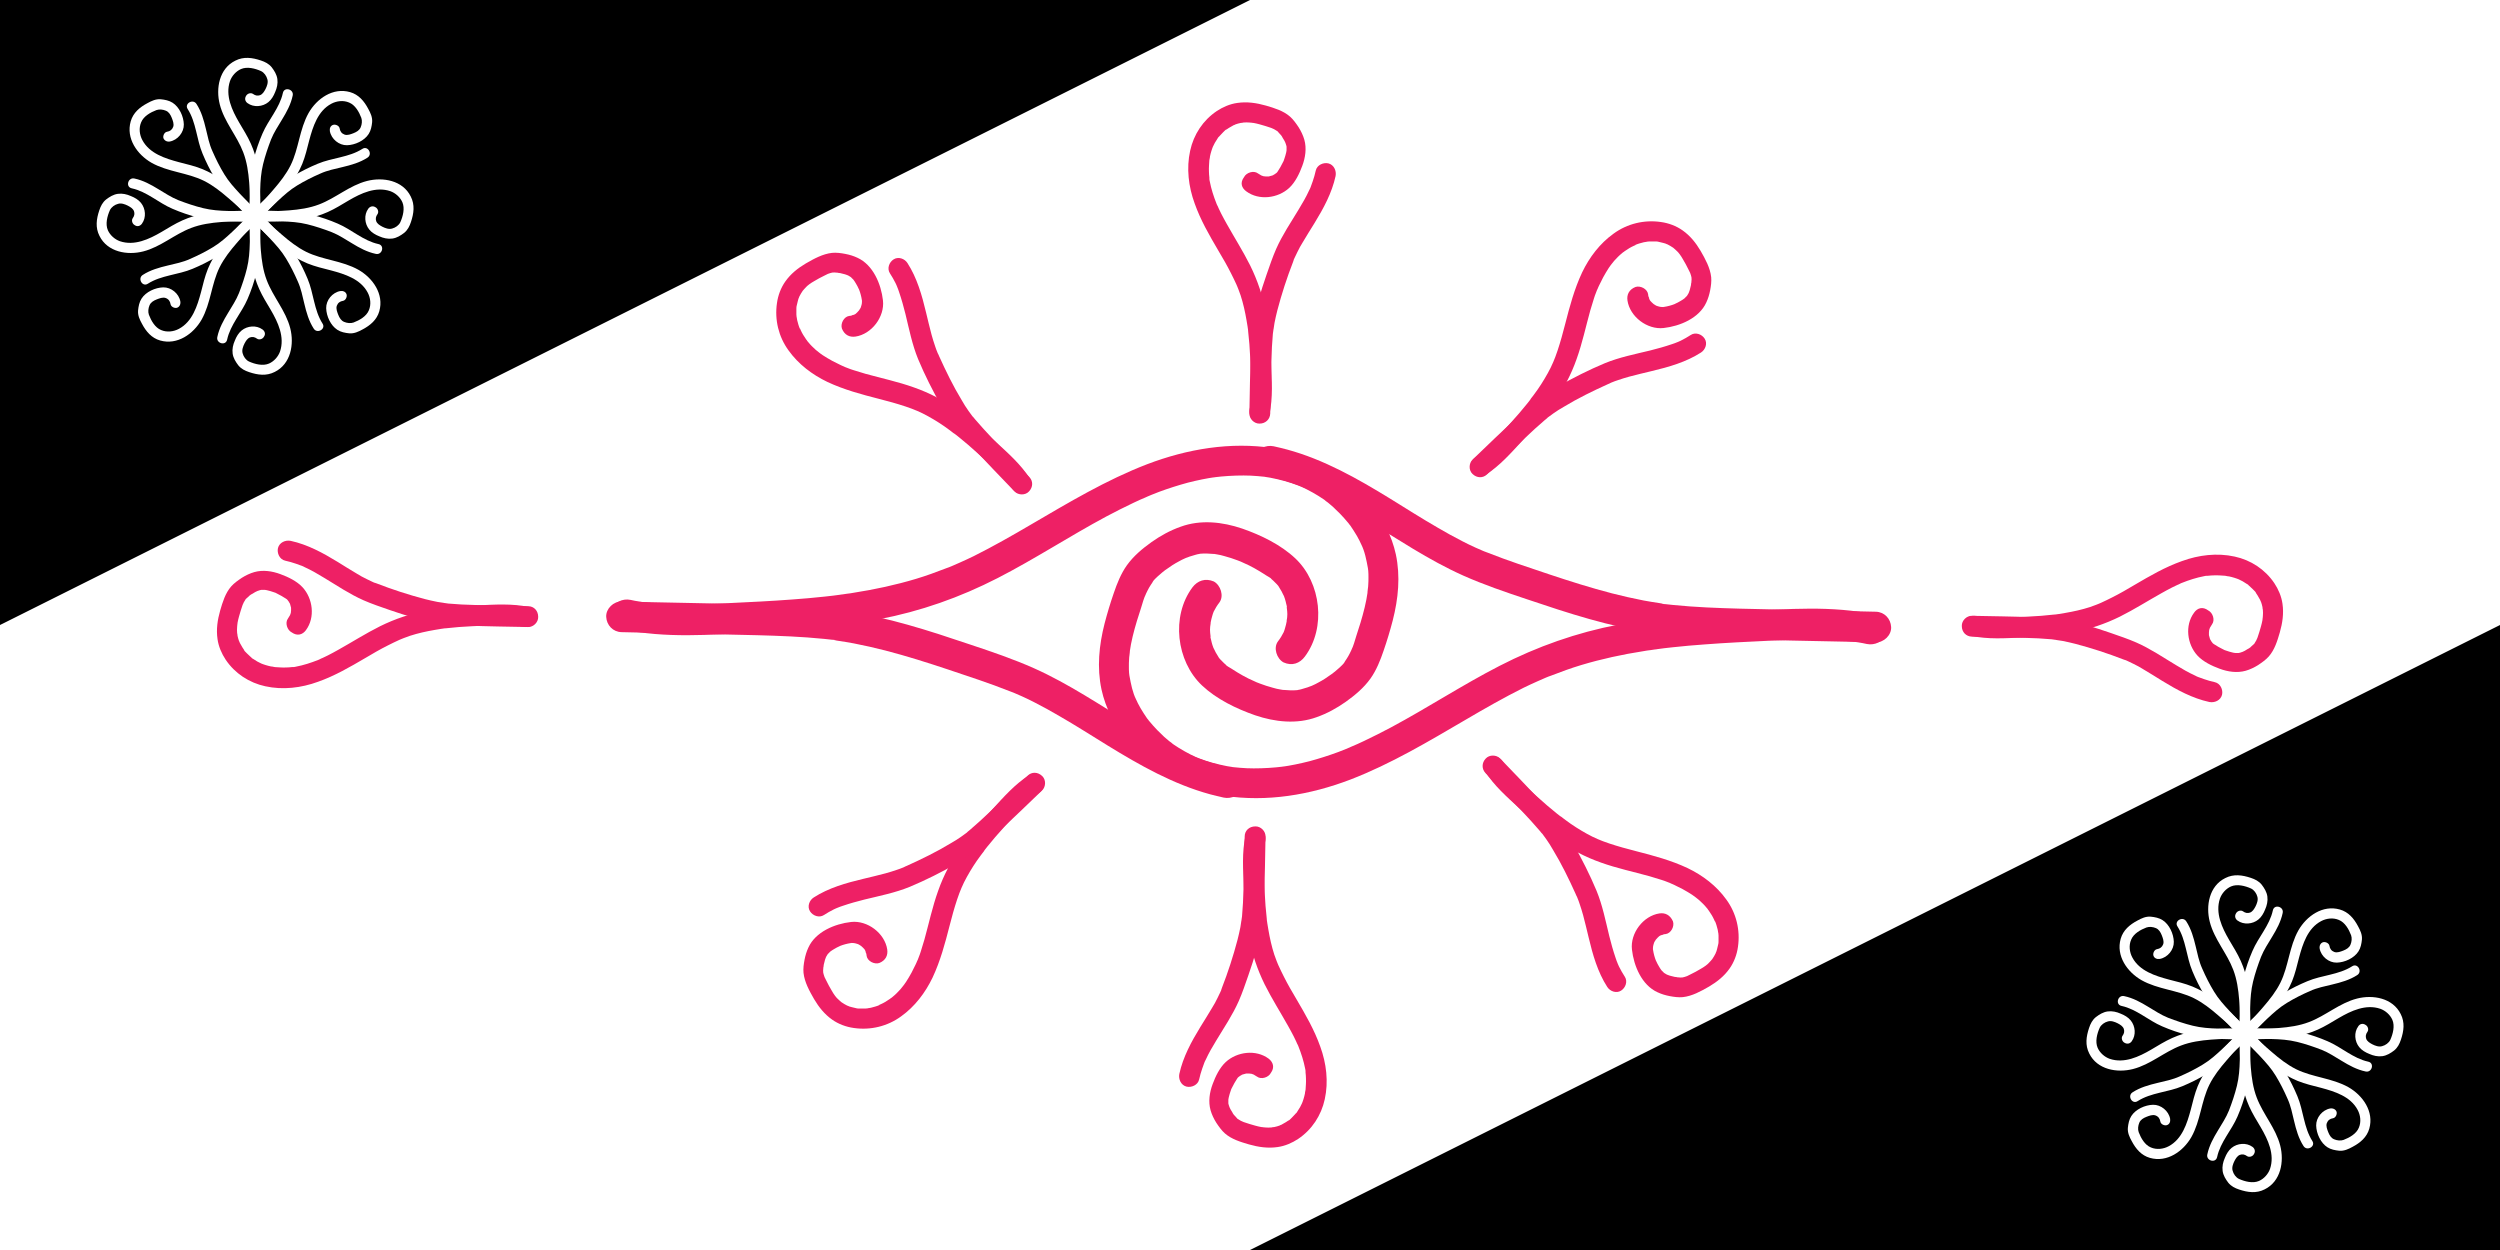 <svg enable-background="new 0 0 1224 612" viewBox="0 0 1224 612" xmlns="http://www.w3.org/2000/svg"><path d="m0 0h1224v612h-1224z" fill="#fff"/><g fill="#ee2065"><path d="m583.8 287.6c-10.5 14.1-7.9 36.1 4.7 48 7.1 6.7 16.8 11.4 26 14.6 9.7 3.3 20.4 4.5 30.2.9 5.1-1.8 9.8-4.4 14.2-7.5 4.6-3.3 8.8-6.8 12.1-11.4 2.9-4.1 4.8-8.9 6.4-13.6 1.7-4.9 3.2-9.9 4.5-14.9 2.7-10.6 3.8-21.5 1.5-32.3-2-9.2-6.5-17.7-12.3-25-11.6-14.8-29.2-24.2-47.7-27-21-3.2-42.1.4-61.8 7.9-20 7.7-38.3 18.7-56.8 29.5-9.2 5.4-18.5 10.7-28.1 15.5-2.3 1.1-4.6 2.2-6.9 3.2-1.1.5-2.1.9-3.2 1.4-.1.1-2.2.9-.7.3-.9.4-1.7.7-2.6 1-4.9 1.9-9.8 3.7-14.8 5.2-10 3-20.2 5.2-30.5 6.8-1.1.2-2.3.4-3.4.5-.7.1-1.4.2-2 .3-.2 0-2.5.3-.7.1-2.7.4-5.4.7-8.2 1-5.2.6-10.5 1-15.7 1.4-10.5.8-21 1.3-31.5 1.8-10.9.5-21.9 1-32.9.3-2.6-.2-5.2-.4-7.8-.7 1.7.2-.7-.1-.8-.1-.7-.1-1.4-.2-2.1-.3-1.4-.2-2.8-.5-4.2-.8-3.8-.8-8.3 1.1-9.2 5.2-.9 3.8 1.1 8.4 5.2 9.2 21.1 4.5 42.8 2.7 64.1 1.6 20.6-1.1 41.3-2.6 61.5-6.5 20.4-3.9 39.7-10.7 58.2-20.2 18.1-9.3 35.2-20.5 53.1-30.1 4.4-2.3 8.8-4.6 13.3-6.7 2.1-1 4.3-2 6.5-2.9 1.2-.5-1.6.7.4-.2.6-.3 1.3-.5 1.9-.8 1.3-.5 2.5-1 3.8-1.5 4.6-1.7 9.3-3.2 14.1-4.5 2.3-.6 4.6-1.1 7-1.6 1.1-.2 2.1-.4 3.2-.6.6-.1 1.3-.2 1.9-.3.2 0 2.4-.3.6-.1 4.8-.6 9.7-.9 14.6-.9 2.3 0 4.5.1 6.8.3 1.1.1 2.1.2 3.2.3 2.1.2-1.6-.3.6.1.9.1 1.7.3 2.5.4 4.6.9 9.2 2.1 13.6 3.8.4.2.8.3 1.2.5 2 .8-1.2-.6.5.2.8.4 1.7.8 2.5 1.2 2 1 3.9 2.1 5.7 3.2.8.5 1.5 1 2.3 1.5.5.3.9.6 1.3 1 .1.1 1.5 1.1.6.4-1-.7.5.4.5.4.4.4.9.7 1.3 1.1.8.7 1.7 1.4 2.4 2.2 1.5 1.4 2.9 2.8 4.2 4.3.6.7 1.2 1.4 1.8 2.1 1.2 1.4-.9-1.3.2.2.3.4.6.9 1 1.3 1.1 1.6 2.2 3.3 3.2 5 .4.8.9 1.6 1.3 2.4.2.5.5 1 .7 1.5.4.8.7 1.2.1.2 1.8 3.5 2.6 7.8 3.3 11.6.2 1.1-.2-1.9 0-.1.1.5.1 1.1.2 1.6.1 1.1.1 2.1.1 3.2 0 1.2 0 2.3-.1 3.5 0 .7-.1 1.4-.2 2.1 0 .3-.4 3.1-.1 1.5-.7 5.1-2 10.1-3.5 15.1-.7 2.2-1.4 4.4-2.1 6.6s-1.3 4.7-2.4 6.8c.9-1.7-.5 1-.7 1.5-.5 1-1 1.9-1.6 2.8-.3.4-.5.8-.8 1.2-.2.3-1 1.9-.2.4-.5.9-1.7 1.9-2.4 2.6-.8.7-1.6 1.4-2.3 2-.2.1-1.8 1.4-.5.4-.5.4-1 .8-1.5 1.1-1.9 1.4-3.9 2.7-6 3.8-1 .6-2.1 1.1-3.2 1.6-.4.2-1.7.7-.3.1-.6.2-1.2.5-1.8.7-1 .3-2 .6-3 .9-.6.2-1.2.3-1.8.4-1.7.4 1.2 0-.4.1-2.2.2-4.3.1-6.5-.1-2-.1 1.6.3-.4 0-.4-.1-.8-.1-1.2-.2-1.3-.2-2.6-.5-3.9-.9-2.1-.6-4.2-1.2-6.2-2-.6-.2-1.2-.5-1.8-.7-1.9-.7.9.4-.2-.1-1.2-.6-2.5-1.1-3.7-1.7-1.8-.9-3.6-1.9-5.4-3-1-.6-2-1.3-3-1.9-.8-.5-2.2-1.2-2.8-1.9.9 1.3.7.6.2.1-.3-.3-.6-.5-.9-.8-.6-.6-1.1-1.1-1.7-1.7-.1-.1-1-1.1-.9-1.1 0 0 1 1.4 0 0-.5-.8-1-1.6-1.5-2.5-.1-.1-1-2.2-1.1-2.2.1.3.3.6.4.9-.1-.3-.2-.6-.4-.9-.2-.5-.3-.9-.5-1.4-.2-.8-.5-1.6-.6-2.3-.1-.4-.2-.8-.3-1.2-.1-.2-.1-.5-.1-.7-.1-.8-.1-.6.1.6.1-.7-.2-1.7-.2-2.4-.1-1-.1-1.9 0-2.9 0-.7.4-1.8.2-2.4-.1.4-.1.7-.1 1 .1-.3.1-.6.2-1 .1-.5.2-1 .3-1.4.2-.9.5-1.7.7-2.5.1-.4.3-.8.4-1.1.6-1.6-.8 1.5 0 0 .8-1.6 1.7-3.1 2.8-4.5 2.4-3.2.6-8.5-2.7-10.3-4.2-1.8-8-.4-10.5 2.9z"/><path d="m304.3 309.5c22.2.5 44.3 1 66.5 1.5 10.9.3 21.8.7 32.7 1.8 1.3.1 2.5.3 3.7.4.5.1 1.6 0 2 .3-.1-.1-1.8-.3-.3 0 .4.1.8.1 1.2.2 2.6.4 5.3.8 7.9 1.3 5.2 1 10.4 2.2 15.5 3.5 10.4 2.7 20.5 5.9 30.7 9.3 10.1 3.4 20.3 6.7 30.1 10.6.5.2 1.1.4 1.6.6.3.1.7.3 1 .4 0 0-1.3-.6-.5-.2 1.3.6 2.6 1.1 3.9 1.7 2.2 1 4.3 2 6.4 3.1 4.1 2.1 8.1 4.3 12 6.6 8 4.6 15.8 9.6 23.6 14.4 15.8 9.7 32.2 19 50.2 23.9 2.2.6 4.4 1.1 6.6 1.6 3.8.8 8.3-1.1 9.2-5.2.9-3.8-1.1-8.4-5.2-9.2-4.5-1-9-2.2-13.3-3.7-2.1-.7-4.2-1.5-6.3-2.4-.5-.2-1-.5-1.6-.6 0 0 1.5.6.7.3-.2-.1-.4-.2-.7-.3-1.1-.5-2.2-1-3.3-1.5-8.3-3.8-16.2-8.3-24-13-15.9-9.6-31.3-20.1-48.3-27.7-10.1-4.5-20.7-8.1-31.2-11.6-10.1-3.4-20.3-6.8-30.6-9.7s-20.7-5.3-31.3-6.8c-11.3-1.6-22.6-2.4-34-2.8-22.2-.8-44.4-1.1-66.6-1.6-2.8-.1-5.5-.1-8.3-.2-3.9-.1-7.7 3.5-7.5 7.5.2 4.1 3.3 7.4 7.5 7.5z"/><path d="m638.9 321.4c10.5-14.1 7.9-36.1-4.7-48-7.1-6.7-16.8-11.4-26-14.6-9.7-3.3-20.4-4.5-30.2-.9-5.1 1.8-9.8 4.4-14.2 7.5-4.6 3.3-8.8 6.8-12.1 11.4-2.9 4.1-4.8 8.9-6.4 13.6-1.7 4.9-3.2 9.9-4.5 14.9-2.7 10.6-3.8 21.5-1.5 32.3 2 9.2 6.5 17.7 12.3 25 11.6 14.8 29.2 24.2 47.7 27 21 3.2 42.1-.4 61.8-7.9 20-7.7 38.3-18.7 56.8-29.5 9.2-5.4 18.5-10.7 28.1-15.5 2.3-1.1 4.6-2.2 6.9-3.2 1.1-.5 2.1-.9 3.2-1.4.1-.1 2.2-.9.7-.3.9-.4 1.7-.7 2.6-1 4.9-1.9 9.8-3.7 14.8-5.2 10-3 20.2-5.2 30.5-6.8 1.1-.2 2.3-.4 3.4-.5.7-.1 1.4-.2 2-.3.2 0 2.5-.3.7-.1 2.7-.4 5.4-.7 8.2-1 5.2-.6 10.5-1 15.7-1.4 10.5-.8 21-1.3 31.5-1.8 10.9-.5 21.9-1 32.9-.3 2.6.2 5.2.4 7.8.7-1.7-.2.7.1.8.1.7.1 1.4.2 2.1.3 1.4.2 2.8.5 4.2.8 3.8.8 8.3-1.1 9.2-5.2.9-3.8-1.1-8.4-5.2-9.2-21.1-4.5-42.8-2.7-64.1-1.6-20.6 1.1-41.3 2.6-61.5 6.5-20.4 3.9-39.7 10.7-58.2 20.2-18.1 9.3-35.2 20.5-53.1 30.1-4.4 2.3-8.8 4.6-13.3 6.7-2.1 1-4.3 2-6.5 2.9-1.2.5 1.6-.7-.4.2-.6.3-1.3.5-1.9.8-1.3.5-2.5 1-3.8 1.5-4.6 1.7-9.3 3.2-14.1 4.5-2.3.6-4.6 1.1-7 1.6-1.1.2-2.1.4-3.2.6-.6.1-1.3.2-1.9.3-.2 0-2.4.3-.6.1-4.8.6-9.7.9-14.6.9-2.3 0-4.5-.1-6.8-.3-1.1-.1-2.1-.2-3.2-.3-2.1-.2 1.6.3-.6-.1-.9-.1-1.7-.3-2.5-.4-4.6-.9-9.2-2.1-13.6-3.8-.4-.2-.8-.3-1.2-.5-2-.8 1.2.6-.5-.2-.8-.4-1.7-.8-2.5-1.2-2-1-3.9-2.1-5.7-3.2-.8-.5-1.5-1-2.3-1.5-.5-.3-.9-.6-1.3-1-.1-.1-1.5-1.1-.6-.4 1 .7-.5-.4-.5-.4-.4-.4-.9-.7-1.3-1.1-.8-.7-1.7-1.4-2.4-2.2-1.5-1.4-2.9-2.8-4.2-4.3-.6-.7-1.2-1.4-1.8-2.1-1.2-1.4.9 1.3-.2-.2-.3-.4-.6-.9-1-1.3-1.1-1.6-2.2-3.3-3.2-5-.4-.8-.9-1.6-1.3-2.4-.2-.5-.5-1-.7-1.5-.4-.8-.7-1.2-.1-.2-1.8-3.5-2.6-7.8-3.3-11.6-.2-1.1.2 1.9 0 .1-.1-.5-.1-1.1-.2-1.6-.1-1.1-.1-2.1-.1-3.2 0-1.2 0-2.3.1-3.5 0-.7.1-1.4.2-2.1 0-.3.4-3.1.1-1.5.7-5.1 2-10.1 3.5-15.1.7-2.2 1.4-4.4 2.1-6.6s1.3-4.7 2.4-6.8c-.9 1.7.5-1 .7-1.5.5-1 1-1.9 1.6-2.8.3-.4.5-.8.8-1.2.2-.3 1-1.9.2-.4.5-.9 1.7-1.9 2.4-2.6.8-.7 1.6-1.4 2.3-2 .2-.1 1.8-1.4.5-.4.5-.4 1-.8 1.5-1.1 1.9-1.4 3.9-2.7 6-3.8 1-.6 2.1-1.1 3.2-1.6.4-.2 1.7-.7.3-.1.6-.2 1.2-.5 1.8-.7 1-.3 2-.6 3-.9.6-.2 1.2-.3 1.8-.4 1.7-.4-1.2 0 .4-.1 2.2-.2 4.3-.1 6.5.1 2 .1-1.6-.3.4 0 .4.1.8.1 1.2.2 1.3.2 2.6.5 3.9.9 2.1.6 4.2 1.2 6.2 2 .6.2 1.2.5 1.8.7 1.9.7-.9-.4.2.1 1.2.6 2.5 1.1 3.7 1.7 1.8.9 3.6 1.9 5.4 3 1 .6 2 1.3 3 1.9.8.5 2.2 1.2 2.8 1.9-.9-1.3-.7-.6-.2-.1.3.3.6.5.9.8.6.6 1.1 1.1 1.7 1.7.1.1 1 1.1.9 1.1 0 0-1-1.4 0 0 .5.8 1 1.6 1.5 2.5.1.1 1 2.2 1.1 2.2-.1-.3-.3-.6-.4-.9.1.3.2.6.4.9.2.5.3.9.5 1.4.2.8.5 1.6.6 2.3.1.4.2.8.3 1.2.1.2.1.5.1.7.1.8.1.6-.1-.6-.1.7.2 1.7.2 2.4.1 1 .1 1.9 0 2.9 0 .7-.4 1.8-.2 2.4.1-.4.1-.7.1-1-.1.3-.1.6-.2 1-.1.5-.2 1-.3 1.4-.2.9-.5 1.7-.7 2.5-.1.4-.3.8-.4 1.1-.6 1.6.8-1.5 0 0-.8 1.6-1.7 3.1-2.8 4.5-2.4 3.2-.6 8.5 2.7 10.3 4.2 1.9 8 .5 10.5-2.9z"/><path d="m918.4 299.5c-22.2-.5-44.3-1-66.5-1.5-10.9-.3-21.8-.7-32.7-1.8-1.3-.1-2.5-.3-3.7-.4-.5-.1-1.6 0-2-.3.1.1 1.8.3.3 0-.4-.1-.8-.1-1.2-.2-2.6-.4-5.3-.8-7.9-1.3-5.2-1-10.4-2.2-15.5-3.5-10.4-2.7-20.5-5.9-30.7-9.3-10.1-3.4-20.3-6.7-30.1-10.6-.5-.2-1.1-.4-1.6-.6-.3-.1-.7-.3-1-.4 0 0 1.3.6.5.2-1.3-.6-2.6-1.1-3.9-1.7-2.2-1-4.3-2-6.4-3.1-4.1-2.1-8.1-4.3-12-6.6-8-4.6-15.8-9.6-23.6-14.4-15.8-9.7-32.2-19-50.2-23.9-2.2-.6-4.4-1.1-6.6-1.6-3.8-.8-8.3 1.1-9.2 5.2-.9 3.8 1.1 8.4 5.2 9.2 4.5 1 9 2.2 13.3 3.7 2.1.7 4.2 1.5 6.3 2.4.5.2 1 .5 1.6.6 0 0-1.5-.6-.7-.3.2.1.4.2.7.3l3.3 1.5c8.3 3.8 16.2 8.3 24 13 15.9 9.6 31.3 20.1 48.3 27.7 10.1 4.5 20.7 8.1 31.2 11.6 10.1 3.4 20.3 6.8 30.6 9.7s20.7 5.3 31.3 6.8c11.3 1.6 22.6 2.4 34 2.8 22.2.8 44.4 1.1 66.6 1.6 2.8.1 5.5.1 8.3.2 3.9.1 7.7-3.5 7.5-7.5-.2-4.1-3.3-7.4-7.5-7.5z"/><path d="m621.1 518.3c-6.2-4.6-15.5-3.4-21 1.7-3 2.8-5 7-6.4 10.8-1.5 4-2.2 8.6-1 12.8.6 2.1 1.6 4.2 2.8 6.1 1.2 1.8 2.6 3.8 4.2 5.2 3.3 2.9 7.7 4.2 11.8 5.4 4.6 1.3 9.2 2 14 1.3 3.6-.5 7.1-2 10.1-4 6.7-4.5 11.3-11.5 13-19.4 1.9-8.6.8-17.6-2.2-25.8-2.9-8.2-7.2-15.6-11.6-23.1-2.2-3.7-4.3-7.3-6.2-11.1-1-1.9-1.8-3.7-2.7-5.6-.4-.9-.1-.3 0-.1-.1-.2-.2-.4-.3-.6-.2-.5-.4-1-.6-1.5-.4-1-.7-2-1.1-3-1.3-4-2.2-8.1-2.9-12.2-.2-1-.3-2-.5-3s0-.2 0 0c0-.2-.1-.5-.1-.7-.1-.6-.2-1.2-.2-1.8-.2-2.1-.4-4.1-.6-6.2-.3-4.2-.5-8.4-.7-12.7-.2-4.4-.4-8.8-.2-13.2.1-1.1.2-2.2.3-3.4-.1.8.1-.3.1-.6.1-.6.2-1.3.4-1.9.5-2.6-.8-5.5-3.5-6.2-2.5-.6-5.6.8-6.2 3.5-1.8 8.4-1.2 16.9-.8 25.4.4 8.2 1 16.4 2.5 24.5s4.1 15.8 7.7 23.1c3.5 7 7.7 13.6 11.5 20.4 1 1.7 1.9 3.5 2.8 5.2.4.8.8 1.6 1.2 2.5.2.5.4 1 .7 1.5 0 .1.3.7.1.2s.2.4.2.5c1.4 3.5 2.6 7.2 3.3 10.9.1.4.2.9.2 1.3 0 .1.1.8 0 .2-.1-.7 0 .3 0 .4.1 1 .2 1.9.2 2.9.1 1.9-.1 3.8-.2 5.7.1-.9 0 0-.1.4s-.2.9-.2 1.3c-.2.9-.4 1.8-.7 2.7-.1.4-.3.8-.4 1.2-.1.3-.6 1.5-.2.6-.3.7-.7 1.5-1.1 2.2s-.8 1.3-1.2 1.9c-.1.2-.6 1.1-.8 1.1 0 0 .6-.7.2-.3-.2.2-.3.4-.5.6-.3.3-3.1 3.4-3.3 3.2 0 0 1-.7.1-.1-.2.1-.3.2-.5.3-.3.2-.6.4-.9.6-.7.4-1.4.8-2.1 1.2-.2.1-.3.2-.5.2-.5.3.3-.1.4-.1-.3 0-.8.3-1 .4-.8.3-1.6.5-2.5.7-.3.1-.9 0-1.1.2 0 0 1-.1.4-.1-.2 0-.4 0-.6.1-1.1.1-2.1.1-3.2 0-.3 0-1.4-.2-.5 0-.5-.1-.9-.2-1.4-.2-1-.2-2-.4-3-.7-1.9-.5-3.7-1.1-5.5-1.7-.2-.1-1.3-.5-.7-.3s-.5-.2-.7-.3c-.4-.2-.7-.4-1-.6-.2-.1-.4-.3-.7-.4-.6-.3.5.6.1.1-.5-.6-1.1-1.2-1.6-1.8-.4-.4.1.1.1.2-.1-.2-.3-.4-.4-.5-.3-.4-.6-.8-.8-1.3-.3-.4-.5-.9-.8-1.3-.1-.2-.2-.4-.3-.6 0-.1-.3-.7-.1-.2s0-.1-.1-.2c-.1-.2-.1-.4-.2-.6-.2-.5-.3-.9-.4-1.4-.2-.9 0 .7 0-.3 0-.4 0-.8 0-1.2 0-.3 0-.5.1-.8 0-.1.1-.8 0-.1s0 0 0-.1c.1-.3.1-.5.2-.8.2-.8.4-1.6.7-2.4.1-.4.3-.8.4-1.2 0-.1.3-.7.1-.2-.3.6.3-.6.3-.6.7-1.5 1.6-3 2.5-4.4.1-.1.3-.4.3-.5 0 .1-.7.7-.3.4.3-.3.5-.6.8-.8.1-.1.3-.2.4-.3.4-.4-.3.4-.4.3 0-.1.9-.6.9-.6.3-.2.6-.3.9-.5.5-.3-.4.3-.5.2 0 0 .4-.2.5-.2.7-.2 1.5-.4 2.2-.6.5-.1-.5.1-.5.1h.5 1c.3 0 .7.1 1 .1.5 0-.5 0-.5-.1 0 .1.6.1.6.1.3.1.6.2.9.3-.1 0 .6.2.6.2 0 .1-.9-.5-.5-.2.6.4 1.2.7 1.8 1.1 2.1 1.6 5.7.4 6.8-1.8 2-2.7 1.1-5.3-1.1-7z"/><path d="m609.4 409.5c-.2 8.7-.4 17.4-.6 26.1-.1 4.3-.3 8.7-.7 13-.1.5-.1 1-.2 1.4 0 .3-.2 1.4-.1.6-.2 1.1-.3 2.2-.5 3.3-.4 2.1-.9 4.2-1.4 6.2-2.1 8-4.7 16-7.7 23.7-.1.3-.2.6-.3.9-.2.5 0 0 .1-.1-.2.4-.4.9-.6 1.3-.4.9-.9 1.8-1.3 2.7-.8 1.7-1.7 3.3-2.7 4.9-1.8 3.1-3.8 6.2-5.7 9.3-4.4 7.2-8.5 14.7-10.3 23-.5 2.6.8 5.5 3.5 6.2 2.5.6 5.6-.8 6.2-3.5.4-1.8.9-3.6 1.5-5.3.3-.8.6-1.7.9-2.5.4-.9-.3.6.1-.3.2-.5.4-1 .7-1.5 1.5-3.3 3.3-6.4 5.2-9.5 3.8-6.3 8-12.5 11-19.3 1.8-4.1 3.2-8.3 4.7-12.6 1.4-4 2.7-8.1 3.9-12.2 2.4-8.5 3.5-17.2 3.8-26 .4-9.9.5-19.8.7-29.7.1-2.6-2.3-5.1-5-5-3 0-5.2 2.1-5.2 4.9z"/><path d="m812.5 447.2c-8 1.2-14.4 9.7-13.5 17.7s4.8 17.4 12.5 20.9c1.9.9 3.9 1.5 6 1.9s4.3.7 6.4.5c4.6-.5 8.9-2.9 12.9-5.2 3.9-2.3 7.4-5.1 10-8.8 2.2-3.1 3.6-6.9 4.1-10.6 1.2-8.2-.8-16.5-5.7-23.2-4.8-6.7-11.5-11.8-19-15.4-8.1-3.8-16.7-6.1-25.3-8.3-4.3-1.1-8.7-2.3-12.9-3.7-1-.4-2.1-.7-3.1-1.1-.5-.2-1-.4-1.5-.6-.2-.1-.4-.2-.7-.3s-.3-.1.1.1c-.1-.1-.3-.1-.4-.2-1.9-.8-3.7-1.7-5.5-2.7-3.6-2-7.1-4.2-10.4-6.7-.4-.3-.8-.6-1.2-.9-.2-.1-.4-.3-.5-.4s-.8-.6-.4-.3-.1-.1-.2-.1c-.2-.2-.5-.4-.7-.5-.5-.4-.9-.7-1.4-1.1-1.6-1.3-3.2-2.6-4.7-3.9-3.1-2.7-6.2-5.5-9.3-8.3s-6.2-5.7-8.9-8.8c-.3-.3-.6-.7-.9-1-.2-.2-.4-.5-.6-.7 0-.1-.5-.6-.2-.2.4.5-.2-.3-.3-.4-.1-.2-.3-.4-.4-.5-.3-.5-.7-1-1-1.5-1.4-2.2-4.5-3.3-6.8-1.8-2.2 1.4-3.3 4.5-1.8 6.8 4.4 6.8 10.5 12.2 16.4 17.6 6 5.4 12.1 10.7 18.7 15.5s13.8 8.6 21.5 11.3c7.8 2.8 15.9 4.5 23.8 6.7 2 .6 3.9 1.2 5.9 1.8.9.3 1.9.6 2.8 1 .4.2.9.3 1.3.5l.6.3c.1 0 1.2.5.7.3-.4-.2.7.3.9.4l1.2.6c1 .5 1.9.9 2.8 1.4 1.6.9 3.2 1.8 4.7 2.8.3.2.6.5 1 .7.2.1.3.2.5.4.6.4-.6-.5-.1-.1.7.5 1.3 1.1 2 1.6 1.3 1.2 2.6 2.4 3.7 3.8.3.3.5.6.7.9.4.4-.2-.2-.2-.2.2.1.3.5.5.6.5.7 1 1.5 1.5 2.3.4.7.8 1.4 1.1 2.1.1.2.2.5.3.7 0 .1.3.7.1.1-.3-.6 0 0 .1.1.1.2.2.5.3.7.3.8.5 1.5.7 2.3.1.4.2.7.3 1.1 0 .2.1.4.1.6 0 .1.2 1.3.1.5-.1-.7 0 .5.1.6 0 .4.1.8.1 1.1v2.6c0 .4 0 1-.1 1.3 0 0 .2-1 .1-.4 0 .2-.1.4-.1.6-.2.9-.4 1.7-.6 2.5-.1.4-.2.7-.3 1.1-.1.2-.6 1.4-.3.8s-.2.4-.3.6c-.2.4-.4.8-.6 1.1-.2.4-.5.7-.7 1.1 0 0-.3.5-.3.5s.6-.7.2-.3c-.6.7-1.2 1.4-1.9 2.1-.3.3-.6.6-.9.8-.1.1-.8.6-.3.3.5-.4-.1.1-.2.1-.8.6-1.6 1.1-2.5 1.6-1.6 1-3.2 1.8-4.8 2.6-.5.2-.9.5-1.4.7-.2.1-.4.2-.6.3.1 0 .7-.3.2-.1-.4.1-.8.3-1.2.4-.3.1-.6.2-.8.2-.1 0-1 .2-.4.1s-.6 0-.8 0c-.4 0-.9-.1-1.3-.1-.2 0-.4 0-.6-.1-.6-.1.4 0 .4.1-.1-.1-1.2-.2-1.3-.2-.8-.2-1.6-.4-2.4-.6-.2-.1-1-.3-1.1-.4 0 .1.8.4.2.1-.2-.1-.5-.2-.7-.3-.3-.2-.6-.4-1-.6-.1-.1-.6-.4-.6-.4.1-.1.7.6.3.2-.2-.3-.5-.5-.8-.8-.1-.1-.3-.3-.4-.4s-.7-1-.3-.4c.4.5-.3-.4-.4-.6-.2-.3-.4-.7-.6-1-.5-.8-.9-1.6-1.3-2.5-.3-.5.1.2.1.3-.1-.2-.2-.5-.3-.7-.1-.4-.3-.8-.4-1.1-.3-.9-.5-1.7-.7-2.6-.2-.7-.2-1.5-.4-2.2.3.8.1.8.1.3 0-.2 0-.3 0-.5 0-.4.1-.9.1-1.2 0 .1-.2 1.2 0 .3 0-.2.1-.3.1-.5.1-.3.2-.7.3-1 0-.1.2-.4.2-.5 0 0-.4.9-.2.4.2-.4.4-.8.7-1.2.1-.2.7-1.1.3-.5s.3-.4.5-.5c.2-.3.5-.5.7-.7.1-.1.4-.5 0-.1-.4.5.2-.1.3-.2.3-.2.6-.4.9-.5.2-.1.3-.2.5-.2.5-.3-.4.2-.4.2.3 0 .9-.3 1.1-.4.4-.1.8-.2 1.2-.2 2.6-.4 4.3-3.8 3.5-6.2-1.4-3.2-3.9-4.3-6.6-3.9z"/><path d="m727.3 378.5c6 6.3 12 12.5 18 18.8 2.9 3.1 5.8 6.2 8.5 9.4.3.4.6.7.9 1.1 0 0 .5.6.2.2s.2.2.2.2c.7.9 1.3 1.7 1.9 2.6 1.2 1.7 2.3 3.4 3.3 5.2 4.2 6.9 7.8 14.3 11.1 21.6.2.5.4 1 .7 1.5-.3-.8.1.3.2.5.4 1 .8 2 1.1 3 .6 1.8 1.2 3.6 1.7 5.5 1 3.6 1.8 7.3 2.7 10.9 2 8.4 4.4 16.9 9.1 24.2 1.4 2.2 4.5 3.3 6.8 1.8 2.2-1.4 3.3-4.5 1.8-6.8-1-1.6-2-3.2-2.8-4.9-.2-.4-.4-.8-.5-1.1s-.6-1.4-.2-.5c-.4-.9-.7-1.8-1-2.7-1.2-3.5-2.2-7.1-3.1-10.7-1.8-7.4-3.3-15-6.2-22.1-3.3-7.9-7.2-15.6-11.4-23-4.3-7.5-9.5-14.1-15.4-20.4-6.7-7.2-13.6-14.3-20.4-21.4-1.8-1.9-5.3-2-7.1 0-2 2.1-2 5.1-.1 7.1z"/><path d="m434.4 464.9c-1.2-8-9.7-14.4-17.7-13.5s-17.4 4.8-20.9 12.5c-.9 1.9-1.5 3.9-1.9 6s-.7 4.3-.5 6.4c.5 4.6 2.9 8.9 5.2 12.9 2.3 3.9 5.1 7.4 8.8 10 3.1 2.2 6.9 3.6 10.6 4.1 8.2 1.2 16.5-.8 23.2-5.7 6.7-4.8 11.8-11.5 15.4-19 3.8-8.1 6.1-16.7 8.3-25.3 1.1-4.3 2.3-8.7 3.7-12.9.4-1 .7-2.1 1.1-3.1l.6-1.5c.1-.2.2-.4.3-.7s.1-.3-.1.1c.1-.1.1-.3.2-.4.8-1.9 1.7-3.7 2.7-5.5 2-3.6 4.2-7.1 6.7-10.4.3-.4.6-.8.9-1.2.1-.2.3-.4.4-.5s.6-.8.3-.4.1-.1.1-.2c.2-.2.4-.5.5-.7.4-.5.7-.9 1.1-1.4 1.3-1.6 2.6-3.2 3.9-4.7 2.7-3.1 5.5-6.2 8.3-9.3s5.7-6.2 8.8-8.9c.3-.3.7-.6 1-.9.2-.2.5-.4.7-.6.1 0 .6-.5.2-.2-.5.4.3-.2.4-.3.2-.1.4-.3.5-.4.5-.3 1-.7 1.5-1 2.2-1.4 3.3-4.5 1.8-6.8-1.4-2.2-4.5-3.3-6.8-1.8-6.8 4.4-12.2 10.5-17.6 16.4-5.4 6-10.7 12.1-15.5 18.7s-8.6 13.8-11.3 21.5c-2.8 7.8-4.5 15.9-6.7 23.8-.6 2-1.2 3.9-1.8 5.9-.3.9-.6 1.9-1 2.8-.2.4-.3.9-.5 1.3-.1.2-.2.4-.3.6 0 .1-.5 1.2-.3.7.2-.4-.3.7-.4.9-.2.4-.4.8-.6 1.2-.5 1-.9 1.9-1.4 2.8-.9 1.6-1.8 3.2-2.8 4.7-.2.3-.5.6-.7 1-.1.2-.2.3-.4.5-.4.6.5-.6.1-.1-.5.7-1.1 1.3-1.6 2-1.2 1.3-2.4 2.6-3.8 3.7-.3.3-.6.5-.9.7-.4.4.2-.2.2-.2-.1.2-.5.3-.6.5-.7.5-1.5 1-2.3 1.5-.7.4-1.4.8-2.1 1.1-.2.1-.5.2-.7.3-.1 0-.7.3-.1.1.6-.3 0 0-.1.1-.2.1-.5.2-.7.3-.8.3-1.5.5-2.3.7-.4.1-.7.2-1.1.3-.2 0-.4.1-.6.1-.1 0-1.3.2-.5.1.7-.1-.5 0-.6.1-.4 0-.8.1-1.1.1-.9 0-1.8 0-2.6 0-.4 0-1 0-1.3-.1 0 0 1 .2.4.1-.2 0-.4-.1-.6-.1-.9-.2-1.7-.4-2.5-.6-.4-.1-.7-.2-1.1-.3-.2-.1-1.4-.6-.8-.3s-.4-.2-.6-.3c-.4-.2-.8-.4-1.1-.6-.4-.2-.7-.5-1.1-.7 0 0-.5-.3-.5-.3s.7.6.3.2c-.7-.6-1.4-1.2-2.1-1.9-.3-.3-.6-.6-.8-.9-.1-.1-.6-.8-.3-.3.4.5-.1-.1-.1-.2-.6-.8-1.1-1.6-1.6-2.5-1-1.6-1.8-3.2-2.6-4.8-.2-.5-.5-.9-.7-1.4-.1-.2-.2-.4-.3-.6 0 .1.3.7.1.2-.1-.4-.3-.8-.4-1.2-.1-.3-.2-.6-.2-.8 0-.1-.2-1-.1-.4s0-.6 0-.8c0-.4.1-.9.1-1.3 0-.2 0-.4.1-.6.1-.6 0 .4-.1.4.1-.1.2-1.2.2-1.3.2-.8.4-1.6.6-2.4.1-.2.3-1 .4-1.1-.1 0-.4.8-.1.2.1-.2.2-.5.3-.7.2-.3.4-.6.6-1 .1-.1.4-.6.4-.6.1.1-.6.7-.2.3.3-.2.5-.5.8-.8l.4-.4c.1-.1 1-.7.4-.3-.5.4.4-.3.6-.4.3-.2.7-.4 1-.6.8-.5 1.6-.9 2.5-1.3.5-.3-.2.1-.3.1.2-.1.5-.2.7-.3.4-.1.8-.3 1.1-.4.9-.3 1.7-.5 2.6-.7.7-.2 1.5-.2 2.2-.4-.8.3-.8.1-.3.1h.5c.4 0 .9.1 1.2.1-.1 0-1.2-.2-.3 0 .2 0 .3.1.5.1.3.1.7.2 1 .3.1 0 .4.2.5.2 0 0-.9-.4-.4-.2.4.2.8.4 1.2.7.2.1 1.1.7.5.3s.4.3.5.5c.3.2.5.5.7.7.1.1.5.4.1 0-.5-.4.1.2.2.3.2.3.4.6.5.9.1.2.2.3.2.5.3.5-.2-.4-.2-.4 0 .3.3.9.4 1.1.1.4.2.8.2 1.2.4 2.6 3.8 4.3 6.2 3.5 3.2-1.3 4.3-3.8 3.9-6.6z"/><path d="m503.1 379.8c-6.3 6-12.5 12-18.8 18-3.1 2.9-6.2 5.8-9.4 8.5-.4.3-.7.6-1.1.9 0 0-.6.5-.2.2s-.2.2-.2.2c-.9.7-1.7 1.3-2.6 1.9-1.7 1.2-3.4 2.3-5.2 3.3-6.9 4.2-14.3 7.8-21.6 11.1-.5.2-1 .4-1.5.7.8-.3-.3.1-.5.2-1 .4-2 .8-3 1.1-1.8.6-3.6 1.2-5.5 1.7-3.6 1-7.3 1.8-10.9 2.7-8.4 2-16.9 4.4-24.2 9.1-2.2 1.4-3.3 4.5-1.8 6.8 1.4 2.2 4.5 3.3 6.8 1.8 1.6-1 3.2-2 4.9-2.8.4-.2.8-.4 1.1-.5s1.4-.6.5-.2c.9-.4 1.8-.7 2.7-1 3.5-1.2 7.1-2.2 10.7-3.1 7.4-1.8 15-3.3 22.1-6.2 7.9-3.3 15.6-7.2 23-11.4 7.5-4.3 14.1-9.5 20.4-15.4 7.2-6.7 14.3-13.6 21.4-20.4 1.9-1.8 2-5.3 0-7.1-2.1-2-5.1-2.1-7.1-.1z"/><path d="m610.2 93.7c6.2 4.6 15.5 3.4 21-1.7 3-2.8 5-7 6.4-10.8 1.5-4 2.2-8.6 1-12.8-.6-2.1-1.6-4.2-2.8-6.1-1.2-1.8-2.6-3.8-4.2-5.2-3.3-2.9-7.7-4.2-11.8-5.4-4.6-1.3-9.2-2-14-1.3-3.6.5-7.1 2-10.1 4-6.7 4.5-11.3 11.5-13 19.4-1.9 8.6-.8 17.6 2.2 25.8 2.9 8.2 7.2 15.6 11.6 23.1 2.2 3.7 4.3 7.3 6.2 11.1 1 1.9 1.8 3.7 2.7 5.6.4.9.1.3 0 .1.1.2.2.4.3.6.2.5.4 1 .6 1.5.4 1 .7 2 1.1 3 1.3 4 2.2 8.1 2.9 12.2.2 1 .3 2 .5 3s0 .2 0 0c0 .2.1.5.1.7.1.6.2 1.2.2 1.8.2 2.1.4 4.1.6 6.2.3 4.2.5 8.4.7 12.7.2 4.4.4 8.8.2 13.2-.1 1.1-.2 2.2-.3 3.4.1-.8-.1.3-.1.6-.1.6-.2 1.3-.4 1.9-.5 2.6.8 5.5 3.5 6.2 2.5.6 5.6-.8 6.2-3.5 1.8-8.4 1.2-16.9.8-25.4-.4-8.2-1-16.4-2.5-24.5s-4.1-15.8-7.7-23.1c-3.5-7-7.7-13.6-11.5-20.4-1-1.7-1.9-3.5-2.8-5.2-.4-.8-.8-1.6-1.2-2.5-.2-.5-.4-1-.7-1.5 0-.1-.3-.7-.1-.2s-.2-.4-.2-.5c-1.4-3.5-2.6-7.2-3.3-10.9-.1-.4-.2-.9-.2-1.3 0-.1-.1-.8 0-.2.1.7 0-.3 0-.4-.1-1-.2-1.9-.2-2.9-.1-1.9.1-3.8.2-5.7-.1.9 0 0 .1-.4s.2-.9.2-1.3c.2-.9.4-1.8.7-2.7.1-.4.3-.8.4-1.2.1-.3.6-1.5.2-.6.3-.7.7-1.5 1.1-2.2s.8-1.3 1.2-1.9c.1-.2.6-1.1.8-1.1 0 0-.6.7-.2.3.2-.2.3-.4.5-.6.3-.3 3.1-3.4 3.3-3.2 0 0-1 .7-.1.1.2-.1.3-.2.5-.3.3-.2.6-.4.9-.6.7-.4 1.4-.8 2.1-1.2.2-.1.3-.2.5-.2.5-.3-.3.1-.4.1.3 0 .8-.3 1-.4.8-.3 1.6-.5 2.5-.7.3-.1.9 0 1.1-.2 0 0-1 .1-.4.1.2 0 .4 0 .6-.1 1.1-.1 2.1-.1 3.2 0 .3 0 1.4.2.5 0 .5.1.9.2 1.4.2 1 .2 2 .4 3 .7 1.9.5 3.7 1.1 5.5 1.7.2.1 1.3.5.7.3s.5.2.7.3c.4.2.7.4 1 .6.2.1.4.3.7.4.6.3-.5-.6-.1-.1.5.6 1.1 1.2 1.6 1.8.4.4-.1-.1-.1-.2.1.2.3.4.4.5.3.4.6.8.8 1.3.3.4.5.9.8 1.3.1.2.2.4.3.6 0 .1.3.7.1.2s0 .1.1.2c.1.2.1.4.2.6.2.5.3.9.4 1.4.2.9 0-.7 0 .3v1.2c0 .3 0 .5-.1.8 0 .1-.1.8 0 .1s0 0 0 .1c-.1.3-.1.5-.2.8-.2.8-.4 1.6-.7 2.4-.1.4-.3.8-.4 1.2 0 .1-.3.7-.1.2.3-.6-.3.6-.3.6-.7 1.5-1.6 3-2.5 4.4-.1.1-.3.4-.3.5 0-.1.7-.7.3-.4-.3.3-.5.6-.8.8-.1.1-.3.2-.4.3-.4.4.3-.4.4-.3 0 .1-.9.6-.9.6-.3.2-.6.3-.9.5-.5.3.4-.3.5-.2 0 0-.4.2-.5.2-.7.2-1.5.4-2.2.6-.5.1.5-.1.5-.1s-.4 0-.5 0c-.3 0-.7 0-1 0s-.7-.1-1-.1c-.5 0 .5 0 .5.1 0-.1-.6-.1-.6-.1-.3-.1-.6-.2-.9-.3.1 0-.6-.2-.6-.2 0-.1.9.5.5.2-.6-.4-1.2-.7-1.8-1.1-2.1-1.6-5.7-.4-6.8 1.8-2.1 2.8-1.2 5.3 1.1 7z"/><path d="m621.9 202.5c.2-8.7.4-17.4.6-26.1.1-4.3.3-8.7.7-13 .1-.5.1-1 .2-1.4 0-.3.2-1.4.1-.6.2-1.1.3-2.2.5-3.3.4-2.1.9-4.2 1.4-6.2 2.1-8 4.7-16 7.7-23.7.1-.3.2-.6.3-.9.2-.5 0 0-.1.1.2-.4.4-.9.6-1.3.4-.9.9-1.8 1.3-2.7.8-1.7 1.7-3.3 2.7-4.9 1.8-3.1 3.8-6.2 5.7-9.3 4.4-7.2 8.5-14.7 10.3-23 .5-2.6-.8-5.5-3.5-6.2-2.5-.6-5.6.8-6.2 3.5-.4 1.8-.9 3.6-1.5 5.3-.3.8-.6 1.7-.9 2.5-.4.9.3-.6-.1.3-.2.5-.4 1-.7 1.5-1.5 3.3-3.3 6.4-5.2 9.5-3.8 6.3-8 12.5-11 19.3-1.8 4.1-3.2 8.3-4.7 12.6-1.4 4-2.7 8.1-3.9 12.2-2.4 8.5-3.5 17.2-3.8 26-.4 9.9-.5 19.8-.7 29.7-.1 2.6 2.3 5.1 5 5 2.9 0 5.1-2.1 5.2-4.9z"/><path d="m418.8 164.8c8-1.2 14.4-9.7 13.5-17.7s-4.8-17.4-12.5-20.9c-1.9-.9-3.9-1.5-6-1.9s-4.3-.7-6.4-.5c-4.6.5-8.9 2.9-12.9 5.2-3.9 2.3-7.4 5.1-10 8.8-2.2 3.1-3.6 6.9-4.1 10.6-1.2 8.2.8 16.5 5.7 23.2 4.8 6.7 11.5 11.8 19 15.4 8.1 3.8 16.7 6.1 25.3 8.3 4.3 1.1 8.7 2.3 12.9 3.7 1 .4 2.1.7 3.1 1.1.5.2 1 .4 1.5.6.2.1.4.2.7.3s.3.1-.1-.1c.1.1.3.1.4.2 1.9.8 3.7 1.7 5.5 2.7 3.6 2 7.1 4.2 10.4 6.7.4.3.8.6 1.2.9.2.1.4.3.5.4s.8.6.4.3.1.1.2.1c.2.2.5.4.7.5.5.4.9.7 1.4 1.1 1.6 1.3 3.2 2.6 4.7 3.9 3.1 2.7 6.2 5.5 9.3 8.3s6.2 5.7 8.9 8.8c.3.3.6.7.9 1 .2.2.4.5.6.7 0 .1.5.6.2.2-.4-.5.2.3.3.4.1.2.3.4.4.5.3.5.7 1 1 1.5 1.4 2.2 4.5 3.3 6.8 1.8 2.2-1.4 3.3-4.5 1.8-6.8-4.4-6.8-10.5-12.2-16.4-17.6-6-5.4-12.1-10.7-18.7-15.5s-13.8-8.6-21.5-11.3c-7.8-2.8-15.9-4.5-23.8-6.7-2-.6-3.9-1.2-5.9-1.8-.9-.3-1.9-.6-2.8-1-.4-.2-.9-.3-1.3-.5-.2-.1-.4-.2-.6-.3-.1 0-1.2-.5-.7-.3.4.2-.7-.3-.9-.4-.4-.2-.8-.4-1.2-.6-1-.5-1.9-.9-2.8-1.4-1.6-.9-3.2-1.8-4.7-2.8-.3-.2-.6-.5-1-.7-.2-.1-.3-.2-.5-.4-.6-.4.6.5.1.1-.7-.5-1.3-1.1-2-1.6-1.3-1.2-2.6-2.4-3.7-3.8-.3-.3-.5-.6-.7-.9-.4-.4.2.2.2.2-.2-.1-.3-.5-.5-.6-.5-.7-1-1.5-1.5-2.3-.4-.7-.8-1.4-1.1-2.1-.1-.2-.2-.5-.3-.7 0-.1-.3-.7-.1-.1.3.6 0 0-.1-.1-.1-.2-.2-.5-.3-.7-.3-.8-.5-1.5-.7-2.3-.1-.4-.2-.7-.3-1.1 0-.2-.1-.4-.1-.6 0-.1-.2-1.3-.1-.5.1.7 0-.5-.1-.6 0-.4-.1-.8-.1-1.1 0-.9 0-1.8 0-2.6 0-.4 0-1 .1-1.3 0 0-.2 1-.1.4 0-.2.1-.4.1-.6.2-.9.4-1.7.6-2.5.1-.4.2-.7.3-1.1.1-.2.6-1.4.3-.8s.2-.4.3-.6c.2-.4.4-.8.6-1.1.2-.4.5-.7.7-1.1 0 0 .3-.5.3-.5s-.6.7-.2.3c.6-.7 1.2-1.4 1.9-2.1.3-.3.6-.6.9-.8.1-.1.8-.6.3-.3-.5.4.1-.1.2-.1.8-.6 1.6-1.1 2.5-1.6 1.6-1 3.2-1.8 4.8-2.6.5-.2.9-.5 1.4-.7.2-.1.4-.2.6-.3-.1 0-.7.3-.2.1.4-.1.8-.3 1.2-.4.3-.1.6-.2.8-.2.1 0 1-.2.4-.1s.6 0 .8 0c.4 0 .9.1 1.3.1.2 0 .4 0 .6.1.6.1-.4 0-.4-.1.1.1 1.2.2 1.3.2l2.4.6c.2.1 1 .3 1.1.4 0-.1-.8-.4-.2-.1.2.1.5.2.7.3.3.2.6.4 1 .6.1.1.6.4.6.4-.1.1-.7-.6-.3-.2.2.3.5.5.8.8.1.1.3.3.4.4s.7 1 .3.4c-.4-.5.3.4.4.6.2.3.4.7.6 1 .5.8.9 1.6 1.3 2.5.3.5-.1-.2-.1-.3.1.2.2.5.3.7.1.4.3.8.4 1.1.3.9.5 1.7.7 2.6.2.7.2 1.5.4 2.2-.3-.8-.1-.8-.1-.3v.5c0 .4-.1.9-.1 1.2 0-.1.2-1.2 0-.3 0 .2-.1.3-.1.5-.1.3-.2.7-.3 1 0 .1-.2.4-.2.5 0 0 .4-.9.2-.4-.2.4-.4.8-.7 1.2-.1.2-.7 1.1-.3.5s-.3.4-.5.5c-.2.3-.5.5-.7.7-.1.1-.4.5 0 .1.4-.5-.2.1-.3.2-.3.2-.6.4-.9.5-.2.1-.3.2-.5.2-.5.3.4-.2.4-.2-.3 0-.9.3-1.1.4-.4.1-.8.2-1.2.2-2.6.4-4.3 3.8-3.5 6.2 1.3 3.2 3.8 4.3 6.6 3.9z"/><path d="m503.9 233.5c-6-6.3-12-12.5-18-18.8-2.9-3.1-5.8-6.2-8.5-9.4-.3-.4-.6-.7-.9-1.1 0 0-.5-.6-.2-.2s-.2-.2-.2-.2c-.7-.9-1.3-1.7-1.9-2.6-1.2-1.7-2.3-3.4-3.3-5.2-4.2-6.9-7.8-14.3-11.1-21.6-.2-.5-.4-1-.7-1.5.3.8-.1-.3-.2-.5-.4-1-.8-2-1.1-3-.6-1.8-1.2-3.6-1.7-5.5-1-3.6-1.8-7.3-2.7-10.9-2-8.4-4.4-16.9-9.1-24.2-1.4-2.2-4.5-3.3-6.8-1.8-2.2 1.4-3.3 4.5-1.8 6.8 1 1.6 2 3.2 2.8 4.9.2.4.4.8.5 1.1s.6 1.4.2.5c.4.9.7 1.8 1 2.7 1.2 3.5 2.2 7.1 3.1 10.7 1.8 7.4 3.3 15 6.2 22.1 3.3 7.9 7.2 15.6 11.4 23 4.3 7.5 9.5 14.1 15.4 20.4 6.7 7.2 13.6 14.3 20.4 21.4 1.8 1.9 5.3 2 7.1 0 2-2.1 2.1-5.1.1-7.1z"/><path d="m796.8 147.1c1.2 8 9.7 14.4 17.7 13.5s17.4-4.8 20.9-12.5c.9-1.9 1.5-3.9 1.9-6s.7-4.3.5-6.4c-.5-4.6-2.9-8.9-5.2-12.9-2.3-3.9-5.1-7.4-8.8-10-3.1-2.2-6.9-3.6-10.6-4.1-8.2-1.2-16.5.8-23.2 5.7-6.7 4.8-11.8 11.5-15.4 19-3.8 8.1-6.1 16.7-8.3 25.3-1.1 4.3-2.3 8.7-3.7 12.9-.4 1-.7 2.1-1.1 3.1-.2.5-.4 1-.6 1.5-.1.2-.2.4-.3.7s-.1.3.1-.1c-.1.1-.1.3-.2.4-.8 1.9-1.7 3.7-2.7 5.5-2 3.6-4.2 7.1-6.7 10.4-.3.4-.6.8-.9 1.2-.1.2-.3.4-.4.5s-.6.8-.3.4-.1.1-.1.2c-.2.2-.4.5-.5.7-.4.5-.7.9-1.1 1.4-1.3 1.6-2.6 3.2-3.9 4.7-2.7 3.1-5.5 6.2-8.3 9.3s-5.7 6.2-8.8 8.9c-.3.3-.7.6-1 .9-.2.2-.5.4-.7.6-.1 0-.6.5-.2.2.5-.4-.3.2-.4.3-.2.1-.4.3-.5.4-.5.3-1 .7-1.5 1-2.2 1.4-3.3 4.5-1.8 6.8 1.4 2.2 4.5 3.3 6.8 1.8 6.8-4.4 12.2-10.5 17.6-16.4 5.4-6 10.7-12.1 15.5-18.7s8.6-13.8 11.3-21.5c2.8-7.8 4.5-15.9 6.7-23.8.6-2 1.2-3.9 1.8-5.9.3-.9.6-1.9 1-2.8.2-.4.3-.9.5-1.3.1-.2.2-.4.3-.6 0-.1.5-1.2.3-.7-.2.4.3-.7.4-.9.2-.4.4-.8.6-1.2.5-1 .9-1.9 1.4-2.8.9-1.6 1.8-3.2 2.8-4.7.2-.3.5-.6.7-1 .1-.2.2-.3.4-.5.4-.6-.5.6-.1.1.5-.7 1.1-1.3 1.6-2 1.2-1.3 2.4-2.6 3.8-3.7.3-.3.6-.5.9-.7.4-.4-.2.2-.2.2.1-.2.5-.3.6-.5.7-.5 1.5-1 2.3-1.5.7-.4 1.4-.8 2.1-1.1.2-.1.5-.2.7-.3.1 0 .7-.3.1-.1-.6.3 0 0 .1-.1.2-.1.5-.2.7-.3.8-.3 1.5-.5 2.3-.7.4-.1.7-.2 1.1-.3.2 0 .4-.1.6-.1.1 0 1.3-.2.5-.1-.7.1.5 0 .6-.1.4 0 .8-.1 1.1-.1h2.6c.4 0 1 0 1.3.1 0 0-1-.2-.4-.1.2 0 .4.1.6.1.9.2 1.7.4 2.5.6.4.1.7.2 1.1.3.2.1 1.4.6.8.3s.4.2.6.3c.4.2.8.4 1.1.6.4.2.7.5 1.1.7 0 0 .5.3.5.3s-.7-.6-.3-.2c.7.6 1.4 1.2 2.1 1.9.3.3.6.6.8.9.1.1.6.8.3.3-.4-.5.1.1.1.2.6.8 1.1 1.6 1.6 2.5 1 1.6 1.8 3.2 2.6 4.8.2.5.5.9.7 1.4.1.2.2.4.3.6 0-.1-.3-.7-.1-.2.1.4.3.8.4 1.2.1.3.2.6.2.8 0 .1.2 1 .1.4s0 .6 0 .8c0 .4-.1.9-.1 1.3 0 .2 0 .4-.1.6-.1.6 0-.4.1-.4-.1.1-.2 1.2-.2 1.3-.2.8-.4 1.6-.6 2.4-.1.2-.3 1-.4 1.1.1 0 .4-.8.1-.2-.1.2-.2.5-.3.7-.2.3-.4.6-.6 1-.1.1-.4.6-.4.6-.1-.1.6-.7.2-.3-.3.2-.5.5-.8.8-.1.1-.3.3-.4.4s-1 .7-.4.3c.5-.4-.4.3-.6.4-.3.2-.7.4-1 .6-.8.5-1.6.9-2.5 1.3-.5.3.2-.1.3-.1-.2.1-.5.2-.7.3-.4.1-.8.3-1.1.4-.9.3-1.7.5-2.6.7-.7.2-1.5.2-2.2.4.8-.3.8-.1.3-.1-.2 0-.3 0-.5 0-.4 0-.9-.1-1.2-.1.1 0 1.2.2.3 0-.2 0-.3-.1-.5-.1-.3-.1-.7-.2-1-.3-.1 0-.4-.2-.5-.2 0 0 .9.4.4.2-.4-.2-.8-.4-1.2-.7-.2-.1-1.1-.7-.5-.3s-.4-.3-.5-.5c-.3-.2-.5-.5-.7-.7-.1-.1-.5-.4-.1 0 .5.4-.1-.2-.2-.3-.2-.3-.4-.6-.5-.9-.1-.2-.2-.3-.2-.5-.3-.5.2.4.2.4 0-.3-.3-.9-.4-1.1-.1-.4-.2-.8-.2-1.2-.4-2.6-3.8-4.3-6.2-3.5-3.2 1.3-4.3 3.8-3.9 6.6z"/><path d="m728.1 232.2c6.3-6 12.5-12 18.8-18 3.1-2.9 6.2-5.8 9.4-8.5.4-.3.7-.6 1.1-.9 0 0 .6-.5.2-.2s.2-.2.2-.2c.9-.7 1.7-1.3 2.6-1.9 1.7-1.2 3.4-2.3 5.2-3.3 6.9-4.2 14.3-7.8 21.6-11.1.5-.2 1-.4 1.5-.7-.8.3.3-.1.5-.2 1-.4 2-.8 3-1.1 1.8-.6 3.6-1.2 5.5-1.7 3.6-1 7.3-1.8 10.9-2.7 8.4-2 16.9-4.4 24.2-9.1 2.2-1.4 3.3-4.5 1.8-6.8-1.4-2.2-4.5-3.3-6.8-1.8-1.6 1-3.2 2-4.9 2.8-.4.2-.8.4-1.1.5s-1.4.6-.5.2c-.9.4-1.8.7-2.7 1-3.5 1.2-7.1 2.2-10.7 3.1-7.4 1.8-15 3.3-22.1 6.2-7.9 3.3-15.6 7.2-23 11.4-7.5 4.3-14.1 9.5-20.4 15.4-7.2 6.7-14.3 13.6-21.4 20.4-1.9 1.8-2 5.3 0 7.1 2.1 2 5.1 2.1 7.1.1z"/><path d="m149.8 308.5c4.6-6.2 3.4-15.5-1.7-21-2.8-3-7-5-10.8-6.4-4-1.5-8.6-2.2-12.8-1-2.1.6-4.2 1.6-6.1 2.8-1.8 1.2-3.8 2.6-5.2 4.2-2.9 3.3-4.2 7.7-5.4 11.8-1.3 4.6-2 9.2-1.3 14 .5 3.6 2 7.1 4 10.1 4.5 6.7 11.5 11.3 19.4 13 8.6 1.9 17.6.8 25.8-2.2 8.2-2.9 15.6-7.2 23.1-11.6 3.7-2.2 7.3-4.3 11.1-6.2 1.9-1 3.7-1.8 5.6-2.7.9-.4.3-.1.1 0 .2-.1.4-.2.6-.3.5-.2 1-.4 1.5-.6 1-.4 2-.7 3-1.1 4-1.3 8.1-2.2 12.2-2.9 1-.2 2-.3 3-.5s.2 0 0 0c.2 0 .5-.1.7-.1.6-.1 1.2-.2 1.8-.2 2.1-.2 4.1-.4 6.2-.6 4.2-.3 8.4-.5 12.7-.7 4.4-.2 8.8-.4 13.2-.2 1.1.1 2.2.2 3.4.3-.8-.1.3.1.6.1.6.1 1.3.2 1.9.4 2.6.5 5.5-.8 6.2-3.5.6-2.5-.8-5.6-3.5-6.2-8.4-1.8-16.9-1.2-25.4-.8-8.2.4-16.4 1-24.5 2.5s-15.8 4.1-23.1 7.7c-7 3.5-13.6 7.7-20.4 11.5-1.7 1-3.5 1.9-5.2 2.8-.8.4-1.6.8-2.5 1.2-.5.2-1 .4-1.5.7-.1 0-.7.3-.2.1s-.4.2-.5.2c-3.5 1.4-7.2 2.6-10.9 3.3-.4.1-.9.2-1.3.2-.1 0-.8.1-.2 0 .7-.1-.3 0-.4 0-1 .1-1.9.2-2.9.2-1.9.1-3.8-.1-5.7-.2.9.1 0 0-.4-.1s-.9-.2-1.3-.2c-.9-.2-1.8-.4-2.7-.7-.4-.1-.8-.3-1.2-.4-.3-.1-1.5-.6-.6-.2-.7-.3-1.5-.7-2.2-1.1s-1.3-.8-1.9-1.2c-.2-.1-1.1-.6-1.1-.8 0 0 .7.6.3.2-.2-.2-.4-.3-.6-.5-.3-.3-3.4-3.1-3.2-3.3 0 0 .7 1 .1.1-.1-.2-.2-.3-.3-.5-.2-.3-.4-.6-.6-.9-.4-.7-.8-1.4-1.2-2.1-.1-.2-.2-.3-.2-.5-.3-.5.1.3.1.4 0-.3-.3-.8-.4-1-.3-.8-.5-1.6-.7-2.5-.1-.3 0-.9-.2-1.1 0 0 .1 1 .1.4 0-.2 0-.4-.1-.6-.1-1.1-.1-2.1 0-3.2 0-.3.2-1.4 0-.5.1-.5.2-.9.2-1.4.2-1 .4-2 .7-3 .5-1.9 1.1-3.7 1.7-5.5.1-.2.5-1.3.3-.7s.2-.5.3-.7c.2-.4.4-.7.6-1 .1-.2.3-.4.4-.7.3-.6-.6.5-.1.1.6-.5 1.2-1.1 1.8-1.6.4-.4-.1.1-.2.1.2-.1.4-.3.5-.4.4-.3.8-.6 1.3-.8.4-.3.9-.5 1.3-.8.2-.1.4-.2.6-.3.1 0 .7-.3.2-.1s.1 0 .2-.1c.2-.1.4-.1.6-.2.5-.2.9-.3 1.4-.4.9-.2-.7 0 .3 0h1.2c.3 0 .5 0 .8.1.1 0 .8.1.1 0s0 0 .1 0c.3.1.5.1.8.2.8.2 1.6.4 2.4.7.4.1.8.3 1.2.4.1 0 .7.3.2.1-.6-.3.6.3.6.3 1.5.7 3 1.6 4.4 2.5.1.1.4.3.5.3-.1 0-.7-.7-.4-.3.3.3.6.5.8.8.1.1.2.3.3.4.4.4-.4-.3-.3-.4.1 0 .6.9.6.9.2.3.3.6.5.9.3.5-.3-.4-.2-.5 0 0 .2.4.2.5.2.7.4 1.5.6 2.2.1.5-.1-.5-.1-.5v.5 1c0 .3-.1.7-.1 1 0 .5 0-.5.1-.5-.1 0-.1.6-.1.6-.1.3-.2.6-.3.9 0-.1-.2.6-.2.6-.1 0 .5-.9.2-.5-.4.6-.7 1.2-1.1 1.8-1.6 2.1-.4 5.7 1.8 6.8 2.8 2 5.4 1.1 7-1.1z"/><path d="m258.6 296.8c-8.7-.2-17.4-.4-26.1-.6-4.3-.1-8.7-.3-13-.7-.5-.1-1-.1-1.4-.2-.3 0-1.4-.2-.6-.1-1.1-.2-2.2-.3-3.3-.5-2.1-.4-4.2-.9-6.2-1.4-8-2.1-16-4.7-23.7-7.7-.3-.1-.6-.2-.9-.3-.5-.2 0 0 .1.1-.4-.2-.9-.4-1.3-.6-.9-.4-1.8-.9-2.7-1.3-1.7-.8-3.3-1.7-4.9-2.7-3.1-1.8-6.2-3.8-9.3-5.7-7.2-4.4-14.7-8.5-23-10.3-2.6-.5-5.5.8-6.2 3.5-.6 2.5.8 5.6 3.5 6.2 1.8.4 3.6.9 5.3 1.5.8.3 1.7.6 2.5.9.9.4-.6-.3.3.1.5.2 1 .4 1.5.7 3.3 1.5 6.4 3.3 9.5 5.2 6.3 3.8 12.5 8 19.3 11 4.1 1.8 8.3 3.2 12.6 4.7 4 1.4 8.1 2.7 12.2 3.9 8.5 2.4 17.2 3.5 26 3.8 9.9.4 19.8.5 29.7.7 2.6.1 5.1-2.3 5-5 0-3-2.1-5.2-4.9-5.2z"/><path d="m1074.2 300c-4.6 6.2-3.4 15.5 1.7 21 2.8 3 7 5 10.8 6.4 4 1.5 8.6 2.2 12.8 1 2.1-.6 4.2-1.6 6.1-2.8 1.8-1.2 3.8-2.6 5.2-4.2 2.9-3.3 4.2-7.7 5.4-11.8 1.3-4.6 2-9.2 1.3-14-.5-3.6-2-7.1-4-10.1-4.5-6.7-11.5-11.3-19.4-13-8.6-1.9-17.6-.8-25.8 2.2-8.2 2.9-15.6 7.2-23.1 11.6-3.7 2.2-7.3 4.3-11.1 6.2-1.9 1-3.7 1.8-5.6 2.7-.9.4-.3.1-.1 0-.2.1-.4.2-.6.3-.5.2-1 .4-1.5.6-1 .4-2 .7-3 1.1-4 1.3-8.1 2.2-12.2 2.9-1 .2-2 .3-3 .5s-.2 0 0 0c-.2 0-.5.1-.7.1-.6.1-1.2.2-1.8.2-2.1.2-4.1.4-6.2.6-4.2.3-8.4.5-12.7.7-4.4.2-8.8.4-13.2.2-1.1-.1-2.2-.2-3.4-.3.8.1-.3-.1-.6-.1-.6-.1-1.3-.2-1.9-.4-2.6-.5-5.5.8-6.2 3.5-.6 2.5.8 5.6 3.5 6.2 8.4 1.8 16.9 1.2 25.4.8 8.2-.4 16.4-1 24.5-2.5s15.8-4.1 23.1-7.7c7-3.5 13.6-7.7 20.4-11.5 1.7-1 3.5-1.9 5.2-2.8.8-.4 1.6-.8 2.5-1.2.5-.2 1-.4 1.5-.7.1 0 .7-.3.2-.1s.4-.2.5-.2c3.5-1.4 7.2-2.6 10.9-3.3.4-.1.9-.2 1.3-.2.1 0 .8-.1.2 0-.7.1.3 0 .4 0 1-.1 1.9-.2 2.9-.2 1.9-.1 3.8.1 5.7.2-.9-.1 0 0 .4.1s.9.2 1.3.2c.9.2 1.8.4 2.7.7.4.1.8.3 1.2.4.3.1 1.5.6.6.2.7.3 1.5.7 2.2 1.1s1.3.8 1.9 1.2c.2.1 1.1.6 1.1.8 0 0-.7-.6-.3-.2.2.2.4.3.6.5.3.3 3.4 3.1 3.2 3.3 0 0-.7-1-.1-.1.1.2.2.3.3.5.2.3.4.6.6.9.4.7.8 1.4 1.2 2.1.1.2.2.3.2.5.3.5-.1-.3-.1-.4 0 .3.3.8.4 1 .3.8.5 1.6.7 2.5.1.3 0 .9.2 1.1 0 0-.1-1-.1-.4 0 .2 0 .4.1.6.1 1.1.1 2.1 0 3.2 0 .3-.2 1.4 0 .5-.1.5-.2.9-.2 1.4-.2 1-.4 2-.7 3-.5 1.9-1.1 3.7-1.7 5.5-.1.2-.5 1.3-.3.7s-.2.5-.3.7c-.2.4-.4.7-.6 1-.1.2-.3.4-.4.7-.3.6.6-.5.1-.1-.6.5-1.2 1.1-1.8 1.6-.4.4.1-.1.2-.1-.2.1-.4.3-.5.4-.4.3-.8.6-1.3.8-.4.3-.9.5-1.3.8-.2.1-.4.2-.6.3-.1 0-.7.3-.2.1s-.1 0-.2.1c-.2.1-.4.1-.6.2-.5.2-.9.3-1.4.4-.9.2.7 0-.3 0-.4 0-.8 0-1.2 0-.3 0-.5 0-.8-.1-.1 0-.8-.1-.1 0s0 0-.1 0c-.3-.1-.5-.1-.8-.2-.8-.2-1.6-.4-2.4-.7-.4-.1-.8-.3-1.2-.4-.1 0-.7-.3-.2-.1.6.3-.6-.3-.6-.3-1.5-.7-3-1.6-4.4-2.5-.1-.1-.4-.3-.5-.3.1 0 .7.7.4.3-.3-.3-.6-.5-.8-.8-.1-.1-.2-.3-.3-.4-.4-.4.4.3.3.4-.1 0-.6-.9-.6-.9-.2-.3-.3-.6-.5-.9-.3-.5.3.4.2.5 0 0-.2-.4-.2-.5-.2-.7-.4-1.5-.6-2.2-.1-.5.1.5.1.5s0-.4 0-.5c0-.3 0-.7 0-1s.1-.7.1-1c0-.5 0 .5-.1.5.1 0 .1-.6.1-.6.1-.3.2-.6.3-.9 0 .1.2-.6.2-.6.1 0-.5.9-.2.5.4-.6.7-1.2 1.1-1.8 1.6-2.1.4-5.7-1.8-6.8-2.8-2.1-5.4-1.2-7 1.1z"/><path d="m965.4 311.7 26.1.6c4.3.1 8.7.3 13 .7.5.1 1 .1 1.4.2.3 0 1.4.2.6.1 1.1.2 2.2.3 3.3.5 2.1.4 4.2.9 6.2 1.4 8 2.1 16 4.7 23.7 7.7.3.1.6.2.9.3.5.2 0 0-.1-.1.4.2.9.4 1.3.6.9.4 1.8.9 2.7 1.3 1.7.8 3.3 1.7 4.9 2.7 3.1 1.8 6.2 3.8 9.3 5.7 7.2 4.4 14.7 8.5 23 10.3 2.6.5 5.5-.8 6.2-3.5.6-2.5-.8-5.6-3.5-6.2-1.8-.4-3.6-.9-5.3-1.5-.8-.3-1.7-.6-2.5-.9-.9-.4.6.3-.3-.1-.5-.2-1-.4-1.5-.7-3.3-1.5-6.4-3.3-9.5-5.2-6.3-3.8-12.5-8-19.3-11-4.1-1.8-8.3-3.2-12.6-4.7-4-1.4-8.1-2.7-12.2-3.9-8.5-2.4-17.2-3.5-26-3.8-9.9-.4-19.8-.5-29.7-.7-2.6-.1-5.1 2.3-5 5 0 3 2.1 5.1 4.9 5.2z"/></g><path d="m0 0v306l612-306z"/><g fill="#fff"><path d="m128.5 161.3c-3-2.2-7.4-1.8-10.2.5-1.5 1.2-2.6 3.1-3.3 4.9-.9 2-1.4 4.2-1.1 6.4s1.5 4.1 2.8 5.8c1.4 1.7 3.2 2.6 5.3 3.3 4.2 1.4 8.4 2 12.5-.1 7.9-3.9 9.6-13.6 7.6-21.4-2.2-8.6-8.4-15.3-11.5-23.5-1.8-4.7-2.5-9.7-2.9-14.7-.2-2.5-.3-5-.4-7.5-.1-2.7-.2-5.3.4-7.9.3-1.3-.4-2.7-1.8-3.1-1.2-.3-2.8.4-3.1 1.8-.8 4.1-.6 8.2-.4 12.3.2 4 .5 8 1.1 12s1.8 7.8 3.4 11.4 3.7 6.9 5.7 10.3c3.5 6 6.9 13.2 4.5 20.3-.9 2.5-2.9 4.8-5.4 5.9-3 1.3-6.9.3-9.8-1-1.5-.7-2.7-2.4-3.1-4-.5-1.6.2-3.4.9-4.8.7-1.3 1.4-2.5 2.7-3 1.2-.4 2.3-.2 3.4.6s2.8.2 3.4-.9c1-1.4.4-2.8-.7-3.6z"/><path d="m122.6 105.9c-.1 4.3-.2 8.7-.3 13s-.4 8.4-1.4 12.5-2.4 8.2-3.9 12.1c-1.4 3.5-3.5 6.6-5.4 9.8-2.2 3.6-4.3 7.4-5.2 11.7-.7 3.1 4.1 4.5 4.8 1.3 1.6-7.4 7.1-13.1 10-19.9 3.5-8.1 5.8-16.7 6.1-25.6.2-5 .2-9.9.4-14.9 0-3.2-5-3.2-5.1 0z"/><path d="m121.2 50.5c3 2.2 7.4 1.8 10.2-.5 1.5-1.2 2.6-3.1 3.3-4.9.9-2 1.4-4.2 1.1-6.4s-1.5-4.1-2.8-5.8c-1.4-1.7-3.2-2.6-5.3-3.3-4.2-1.4-8.4-2-12.5.1-7.9 3.9-9.6 13.6-7.6 21.4 2.2 8.6 8.4 15.3 11.5 23.5 1.8 4.7 2.5 9.7 2.9 14.7.2 2.5.3 5 .4 7.5.1 2.7.2 5.3-.4 7.9-.3 1.3.4 2.7 1.8 3.1 1.2.3 2.8-.4 3.1-1.8.8-4.1.6-8.2.4-12.3-.2-4-.5-8-1.1-12s-1.8-7.8-3.4-11.4-3.7-6.9-5.7-10.3c-3.5-6-6.9-13.2-4.5-20.3.9-2.5 2.9-4.8 5.4-5.9 3-1.3 6.9-.3 9.8 1 1.5.7 2.7 2.4 3.1 4 .5 1.6-.2 3.4-.9 4.8-.7 1.3-1.4 2.5-2.7 3-1.2.4-2.3.2-3.4-.6s-2.8-.2-3.4.9c-.9 1.4-.4 2.8.7 3.6z"/><path d="m127.1 105.9c.1-4.3.2-8.7.3-13s.4-8.4 1.4-12.5 2.4-8.2 3.9-12.1c1.4-3.5 3.5-6.6 5.4-9.8 2.2-3.6 4.3-7.4 5.2-11.7.7-3.1-4.1-4.5-4.8-1.3-1.6 7.4-7.1 13.1-10 19.9-3.5 8.1-5.8 16.7-6.1 25.6-.2 5-.2 9.9-.4 14.9 0 3.2 5 3.2 5.1 0z"/><path d="m69.5 109.5c2.2-3 1.8-7.4-.5-10.2-1.2-1.5-3.1-2.6-4.9-3.3-2-.9-4.2-1.4-6.4-1.1s-4.1 1.5-5.8 2.8c-1.7 1.4-2.6 3.2-3.3 5.3-1.4 4.2-2 8.4.1 12.5 3.9 7.9 13.6 9.6 21.4 7.6 8.6-2.2 15.3-8.4 23.5-11.5 4.7-1.8 9.7-2.5 14.7-2.9 2.5-.2 5-.3 7.5-.4 2.7-.1 5.3-.2 7.9.4 1.3.3 2.7-.4 3.1-1.8.3-1.2-.4-2.8-1.8-3.1-4.1-.8-8.2-.6-12.3-.4-4 .2-8 .5-12 1.1s-7.8 1.8-11.4 3.4-6.9 3.7-10.3 5.7c-6 3.5-13.2 6.9-20.3 4.5-2.5-.9-4.8-2.9-5.9-5.4-1.3-3-.3-6.9 1-9.8.7-1.5 2.4-2.7 4-3.1 1.6-.5 3.4.2 4.8.9 1.3.7 2.5 1.4 3 2.7.4 1.2.2 2.3-.6 3.4s-.2 2.8.9 3.4c1.4 1 2.8.4 3.6-.7z"/><path d="m124.9 103.6c-4.3-.1-8.7-.2-13-.3s-8.4-.4-12.5-1.4-8.2-2.4-12.1-3.9c-3.5-1.4-6.6-3.5-9.8-5.4-3.6-2.2-7.4-4.3-11.7-5.2-3.1-.7-4.5 4.1-1.3 4.8 7.4 1.6 13.1 7.1 19.9 10 8.1 3.5 16.7 5.8 25.6 6.1 5 .2 9.9.2 14.9.4 3.2 0 3.2-5 0-5.1z"/><path d="m180.3 102.2c-2.2 3-1.8 7.4.5 10.2 1.2 1.5 3.1 2.6 4.9 3.3 2 .9 4.2 1.4 6.4 1.1s4.1-1.5 5.8-2.8c1.7-1.4 2.6-3.2 3.3-5.3 1.4-4.2 2-8.4-.1-12.5-3.9-7.9-13.6-9.6-21.4-7.6-8.6 2.2-15.3 8.4-23.5 11.5-4.7 1.8-9.7 2.5-14.7 2.9-2.5.2-5 .3-7.5.4-2.7.1-5.3.2-7.9-.4-1.3-.3-2.7.4-3.1 1.8-.3 1.2.4 2.8 1.8 3.1 4.1.8 8.2.6 12.3.4 4-.2 8-.5 12-1.1s7.8-1.8 11.4-3.4 6.9-3.7 10.3-5.7c6-3.5 13.2-6.9 20.3-4.5 2.5.9 4.8 2.9 5.9 5.4 1.3 3 .3 6.9-1 9.8-.7 1.5-2.4 2.7-4 3.1-1.6.5-3.4-.2-4.8-.9-1.3-.7-2.5-1.4-3-2.7-.4-1.2-.2-2.3.6-3.4s.2-2.8-.9-3.4c-1.4-.9-2.8-.4-3.6.7z"/><path d="m124.9 108.1c4.3.1 8.7.2 13 .3s8.4.4 12.5 1.4 8.2 2.4 12.1 3.9c3.5 1.4 6.6 3.5 9.8 5.4 3.6 2.2 7.4 4.3 11.7 5.2 3.1.7 4.5-4.1 1.3-4.8-7.4-1.6-13.1-7.1-19.9-10-8.1-3.5-16.7-5.8-25.6-6.1-5-.2-9.9-.2-14.9-.4-3.2.1-3.2 5.1 0 5.1z"/><path d="m88.3 147.6c-.7-3.9-4.5-7-8.4-6.9s-8.5 2.2-10.6 5.5c-1.1 1.7-1.5 3.8-1.7 5.8-.2 2.4.8 4.5 1.9 6.5 2 3.8 4.7 7 8.9 8.2 8.4 2.4 16.3-3.2 20.3-10.2 4.5-8 4.8-17.5 8.8-25.6 2.2-4.4 5.2-8.2 8.4-11.9 3.2-3.6 6.3-7.7 10.4-10.3 2.7-1.8.2-6.1-2.5-4.3-3.3 2.2-6 5.1-8.6 8s-5.2 5.9-7.6 9c-2.4 3.2-4.3 6.6-5.8 10.2-1.5 3.7-2.4 7.6-3.4 11.5-1.8 6.7-4.2 14.4-10.8 17.9-2.6 1.4-5.9 1.8-8.7.6-3-1.2-4.9-4.6-6-7.5-.5-1.4-.3-3.2.3-4.6.6-1.5 2-2.3 3.5-2.9 1.3-.5 3-1.2 4.4-.7s2.2 1.6 2.4 3c.2 1.3 1.9 2.1 3.1 1.8 1.3-.4 1.9-1.7 1.7-3.1z"/><path d="m123.3 104.3c-3.2 3-6.4 6.1-9.5 9.1-3 2.8-6 5.5-9.5 7.6-3.6 2.2-7.4 4.1-11.3 5.8-3.5 1.6-7.2 2.3-10.9 3.2-4.2 1-8.5 2.2-12.2 4.6-2.7 1.7-.2 6.1 2.5 4.3 6.6-4.2 14.8-4.3 21.9-7.3 7.9-3.3 15.3-7.5 21.6-13.4 3.7-3.4 7.3-6.9 10.9-10.4 2.4-2.2-1.2-5.7-3.5-3.5z"/><path d="m161.5 64.2c.7 3.9 4.5 7 8.4 6.9s8.5-2.2 10.6-5.5c1.1-1.7 1.5-3.8 1.7-5.8.2-2.4-.8-4.5-1.9-6.5-2-3.8-4.7-7-8.9-8.2-8.4-2.4-16.3 3.2-20.3 10.2-4.5 8-4.8 17.5-8.8 25.6-2.2 4.4-5.2 8.2-8.4 11.9-3.2 3.6-6.3 7.7-10.4 10.3-2.7 1.8-.2 6.1 2.5 4.3 3.3-2.2 6-5.1 8.6-8s5.2-5.9 7.6-9c2.4-3.2 4.3-6.6 5.8-10.2 1.5-3.7 2.4-7.6 3.4-11.5 1.8-6.7 4.2-14.4 10.8-17.9 2.6-1.4 5.9-1.8 8.7-.6 3 1.2 4.9 4.6 6 7.5.5 1.4.3 3.2-.3 4.6-.6 1.5-2 2.3-3.5 2.9-1.3.5-3 1.2-4.4.7s-2.2-1.6-2.4-3c-.2-1.3-1.9-2.1-3.1-1.8-1.4.4-1.9 1.7-1.7 3.1z"/><path d="m126.5 107.5c3.2-3 6.4-6.1 9.5-9.1 3-2.8 6-5.5 9.5-7.6 3.6-2.2 7.4-4.1 11.3-5.8 3.5-1.6 7.2-2.3 10.9-3.2 4.2-1 8.5-2.2 12.2-4.6 2.7-1.7.2-6.1-2.5-4.3-6.6 4.2-14.8 4.3-21.9 7.3-7.9 3.3-15.3 7.5-21.6 13.4-3.7 3.4-7.3 6.9-10.9 10.4-2.4 2.2 1.1 5.7 3.5 3.5z"/><path d="m166.6 142.5c-3.9.7-7 4.5-6.9 8.4s2.2 8.5 5.5 10.6c1.7 1.1 3.8 1.5 5.8 1.7 2.4.2 4.5-.8 6.5-1.9 3.8-2 7-4.7 8.2-8.9 2.4-8.4-3.2-16.3-10.2-20.3-8-4.5-17.5-4.8-25.6-8.8-4.4-2.2-8.2-5.2-11.9-8.4-3.6-3.2-7.7-6.3-10.3-10.4-1.8-2.7-6.1-.2-4.3 2.5 2.2 3.3 5.1 6 8 8.6s5.9 5.2 9 7.6c3.2 2.4 6.6 4.3 10.2 5.8 3.7 1.5 7.6 2.4 11.5 3.4 6.7 1.8 14.4 4.2 17.9 10.8 1.4 2.6 1.8 5.9.6 8.7-1.2 3-4.6 4.9-7.5 6-1.4.5-3.2.3-4.6-.3-1.5-.6-2.3-2-2.9-3.5-.5-1.3-1.2-3-.7-4.4s1.6-2.2 3-2.4c1.3-.2 2.1-1.9 1.8-3.1-.4-1.4-1.8-1.9-3.1-1.7z"/><path d="m123.3 107.5c3 3.2 6.1 6.4 9.1 9.5 2.8 3 5.5 6 7.6 9.5 2.2 3.6 4.1 7.4 5.8 11.3 1.6 3.5 2.3 7.2 3.2 10.9 1 4.2 2.2 8.5 4.6 12.2 1.7 2.7 6.1.2 4.3-2.5-4.2-6.6-4.3-14.8-7.3-21.9-3.3-7.9-7.5-15.3-13.4-21.6-3.4-3.7-6.9-7.3-10.4-10.9-2.2-2.4-5.7 1.2-3.5 3.5z"/><path d="m83.1 69.3c3.9-.7 7-4.5 6.9-8.4s-2.2-8.5-5.5-10.6c-1.7-1.1-3.8-1.5-5.8-1.7-2.4-.2-4.5.8-6.5 1.9-3.8 2-7 4.7-8.2 8.9-2.4 8.4 3.2 16.3 10.2 20.3 8 4.5 17.5 4.8 25.6 8.8 4.4 2.2 8.2 5.2 11.9 8.4 3.6 3.2 7.7 6.3 10.3 10.4 1.8 2.7 6.1.2 4.3-2.5-2.2-3.3-5.1-6-8-8.6s-5.9-5.2-9-7.6c-3.2-2.4-6.6-4.3-10.2-5.8-3.7-1.5-7.6-2.4-11.5-3.4-6.7-1.8-14.4-4.2-17.9-10.8-1.4-2.6-1.8-5.9-.6-8.7 1.2-3 4.6-4.9 7.5-6 1.4-.5 3.2-.3 4.6.3 1.5.6 2.3 2 2.9 3.5.5 1.3 1.2 3 .7 4.4s-1.6 2.2-3 2.4c-1.3.2-2.1 1.9-1.8 3.1.5 1.3 1.8 1.9 3.1 1.7z"/><path d="m126.5 104.3c-3-3.2-6.1-6.4-9.1-9.5-2.8-3-5.5-6-7.6-9.5-2.2-3.6-4.1-7.4-5.8-11.3-1.6-3.5-2.3-7.2-3.2-10.9-1-4.2-2.2-8.5-4.6-12.2-1.7-2.7-6.1-.2-4.3 2.5 4.2 6.6 4.3 14.8 7.3 21.9 3.3 7.9 7.5 15.3 13.4 21.6 3.4 3.7 6.9 7.3 10.4 10.9 2.2 2.4 5.7-1.2 3.5-3.5z"/></g><path d="m1224 612v-306l-612 306z"/><path d="m1095.5 450.7c3 2.2 7.4 1.8 10.2-.5 1.5-1.2 2.6-3.1 3.3-4.9.9-2 1.4-4.2 1.1-6.4s-1.5-4.1-2.8-5.8c-1.4-1.7-3.2-2.6-5.3-3.3-4.2-1.4-8.4-2-12.5.1-7.9 3.9-9.6 13.6-7.6 21.4 2.2 8.6 8.4 15.3 11.5 23.5 1.8 4.7 2.5 9.7 2.9 14.7.2 2.5.3 5 .4 7.5.1 2.7.2 5.3-.4 7.9-.3 1.3.4 2.7 1.8 3.1 1.2.3 2.8-.4 3.1-1.8.8-4.1.6-8.2.4-12.3-.2-4-.5-8-1.1-12s-1.8-7.8-3.4-11.4-3.7-6.9-5.7-10.3c-3.5-6-6.9-13.2-4.5-20.3.9-2.5 2.9-4.8 5.4-5.9 3-1.3 6.9-.3 9.8 1 1.5.7 2.7 2.4 3.1 4 .5 1.6-.2 3.4-.9 4.8-.7 1.3-1.4 2.5-2.7 3-1.2.4-2.3.2-3.4-.6s-2.8-.2-3.4.9c-.9 1.4-.4 2.8.7 3.6z" fill="#fff"/><path d="m1101.4 506.1c.1-4.3.2-8.7.3-13s.4-8.4 1.4-12.5 2.4-8.2 3.9-12.1c1.4-3.5 3.5-6.6 5.4-9.8 2.2-3.6 4.3-7.4 5.2-11.7.7-3.1-4.1-4.5-4.8-1.3-1.6 7.4-7.1 13.1-10 19.9-3.5 8.1-5.8 16.7-6.1 25.6-.2 5-.2 9.9-.4 14.9 0 3.2 5 3.2 5.1 0z" fill="#fff"/><path d="m1102.8 561.5c-3-2.2-7.4-1.8-10.2.5-1.5 1.2-2.6 3.1-3.3 4.9-.9 2-1.4 4.2-1.1 6.4s1.5 4.1 2.8 5.8c1.4 1.7 3.2 2.6 5.3 3.3 4.2 1.4 8.4 2 12.5-.1 7.9-3.9 9.6-13.6 7.6-21.4-2.2-8.6-8.4-15.3-11.5-23.5-1.8-4.7-2.5-9.7-2.9-14.7-.2-2.5-.3-5-.4-7.5-.1-2.7-.2-5.3.4-7.9.3-1.3-.4-2.7-1.8-3.1-1.2-.3-2.8.4-3.1 1.8-.8 4.1-.6 8.2-.4 12.3.2 4 .5 8 1.1 12s1.8 7.8 3.4 11.4 3.7 6.9 5.7 10.3c3.5 6 6.9 13.2 4.5 20.3-.9 2.5-2.9 4.8-5.4 5.9-3 1.3-6.9.3-9.8-1-1.5-.7-2.7-2.4-3.1-4-.5-1.6.2-3.4.9-4.8.7-1.3 1.4-2.5 2.7-3 1.2-.4 2.3-.2 3.4.6s2.8.2 3.4-.9c.9-1.4.4-2.8-.7-3.6z" fill="#fff"/><path d="m1096.9 506.1c-.1 4.3-.2 8.7-.3 13s-.4 8.4-1.4 12.5-2.4 8.2-3.9 12.1c-1.4 3.5-3.5 6.6-5.4 9.8-2.2 3.6-4.3 7.4-5.2 11.7-.7 3.1 4.1 4.5 4.8 1.3 1.6-7.4 7.1-13.1 10-19.9 3.5-8.1 5.8-16.7 6.1-25.6.2-5 .2-9.9.4-14.9 0-3.2-5-3.2-5.1 0z" fill="#fff"/><path d="m1154.6 502.5c-2.2 3-1.8 7.4.5 10.2 1.2 1.5 3.1 2.6 4.9 3.3 2 .9 4.2 1.4 6.4 1.1s4.1-1.5 5.8-2.8c1.7-1.4 2.6-3.2 3.3-5.3 1.4-4.2 2-8.4-.1-12.5-3.9-7.9-13.6-9.6-21.4-7.6-8.6 2.2-15.3 8.4-23.5 11.5-4.7 1.8-9.7 2.5-14.7 2.9-2.5.2-5 .3-7.5.4-2.7.1-5.3.2-7.9-.4-1.3-.3-2.7.4-3.1 1.8-.3 1.2.4 2.8 1.8 3.1 4.1.8 8.2.6 12.3.4 4-.2 8-.5 12-1.1s7.8-1.8 11.4-3.4 6.9-3.7 10.3-5.7c6-3.5 13.2-6.9 20.3-4.5 2.5.9 4.8 2.9 5.9 5.4 1.3 3 .3 6.9-1 9.8-.7 1.5-2.4 2.7-4 3.1-1.6.5-3.4-.2-4.8-.9-1.3-.7-2.5-1.4-3-2.7-.4-1.2-.2-2.3.6-3.4s.2-2.8-.9-3.4c-1.5-1-2.9-.4-3.6.7z" fill="#fff"/><path d="m1099.1 508.4c4.3.1 8.7.2 13 .3s8.4.4 12.5 1.4 8.2 2.4 12.1 3.9c3.5 1.4 6.6 3.5 9.8 5.4 3.6 2.2 7.4 4.3 11.7 5.2 3.1.7 4.5-4.1 1.3-4.8-7.4-1.6-13.1-7.1-19.9-10-8.1-3.5-16.7-5.8-25.6-6.1-5-.2-9.9-.2-14.9-.4-3.2 0-3.2 5 0 5.1z" fill="#fff"/><path d="m1043.7 509.8c2.2-3 1.8-7.4-.5-10.2-1.2-1.5-3.1-2.6-4.9-3.3-2-.9-4.2-1.4-6.4-1.1s-4.1 1.5-5.8 2.8c-1.7 1.4-2.6 3.2-3.3 5.3-1.4 4.2-2 8.4.1 12.5 3.9 7.9 13.6 9.6 21.4 7.6 8.6-2.2 15.3-8.4 23.5-11.5 4.7-1.8 9.7-2.5 14.7-2.9 2.5-.2 5-.3 7.5-.4 2.7-.1 5.3-.2 7.9.4 1.3.3 2.7-.4 3.1-1.8.3-1.2-.4-2.8-1.8-3.1-4.1-.8-8.2-.6-12.3-.4-4 .2-8 .5-12 1.1s-7.8 1.8-11.4 3.4-6.9 3.7-10.3 5.7c-6 3.5-13.2 6.9-20.3 4.5-2.5-.9-4.8-2.9-5.9-5.4-1.3-3-.3-6.9 1-9.8.7-1.5 2.4-2.7 4-3.1 1.6-.5 3.4.2 4.8.9 1.3.7 2.5 1.4 3 2.7.4 1.2.2 2.3-.6 3.4s-.2 2.8.9 3.4c1.5.9 2.8.4 3.6-.7z" fill="#fff"/><path d="m1099.1 503.9c-4.3-.1-8.7-.2-13-.3s-8.4-.4-12.5-1.4-8.2-2.4-12.1-3.9c-3.5-1.4-6.6-3.5-9.8-5.4-3.6-2.2-7.4-4.3-11.7-5.2-3.1-.7-4.5 4.1-1.3 4.8 7.4 1.6 13.1 7.1 19.9 10 8.1 3.5 16.7 5.8 25.6 6.1 5 .2 9.9.2 14.9.4 3.3-.1 3.3-5.1 0-5.1z" fill="#fff"/><path d="m1135.7 464.4c.7 3.9 4.5 7 8.4 6.9s8.5-2.2 10.6-5.5c1.1-1.7 1.5-3.8 1.7-5.8.2-2.4-.8-4.5-1.9-6.5-2-3.8-4.7-7-8.9-8.2-8.4-2.4-16.3 3.2-20.3 10.2-4.5 8-4.8 17.5-8.8 25.6-2.2 4.4-5.2 8.2-8.4 11.9-3.2 3.6-6.3 7.7-10.4 10.3-2.7 1.8-.2 6.1 2.5 4.3 3.3-2.2 6-5.1 8.6-8s5.2-5.9 7.6-9c2.4-3.2 4.3-6.6 5.8-10.2 1.5-3.7 2.4-7.6 3.4-11.5 1.8-6.7 4.2-14.4 10.8-17.9 2.6-1.4 5.9-1.8 8.7-.6 3 1.2 4.9 4.6 6 7.5.5 1.4.3 3.2-.3 4.6-.6 1.5-2 2.3-3.5 2.9-1.3.5-3 1.2-4.4.7s-2.2-1.6-2.4-3c-.2-1.3-1.9-2.1-3.1-1.8-1.3.4-1.9 1.7-1.7 3.1z" fill="#fff"/><path d="m1100.7 507.7c3.2-3 6.4-6.1 9.5-9.1 3-2.8 6-5.5 9.5-7.6 3.6-2.2 7.4-4.1 11.3-5.8 3.5-1.6 7.2-2.3 10.9-3.2 4.2-1 8.5-2.2 12.2-4.6 2.7-1.7.2-6.1-2.5-4.3-6.6 4.2-14.8 4.3-21.9 7.3-7.9 3.3-15.3 7.5-21.6 13.4-3.7 3.4-7.3 6.9-10.9 10.4-2.3 2.2 1.2 5.7 3.5 3.5z" fill="#fff"/><path d="m1062.5 547.8c-.7-3.9-4.5-7-8.4-6.9s-8.5 2.2-10.6 5.5c-1.1 1.7-1.5 3.8-1.7 5.8-.2 2.4.8 4.5 1.9 6.5 2 3.8 4.7 7 8.9 8.2 8.4 2.4 16.3-3.2 20.3-10.2 4.5-8 4.8-17.5 8.8-25.6 2.2-4.4 5.2-8.2 8.4-11.9 3.2-3.6 6.3-7.7 10.4-10.3 2.7-1.8.2-6.1-2.5-4.3-3.3 2.2-6 5.1-8.6 8s-5.2 5.9-7.6 9c-2.4 3.2-4.3 6.6-5.8 10.2-1.5 3.7-2.4 7.6-3.4 11.5-1.8 6.7-4.2 14.4-10.8 17.9-2.6 1.4-5.9 1.8-8.7.6-3-1.2-4.9-4.6-6-7.5-.5-1.4-.3-3.2.3-4.6.6-1.5 2-2.3 3.5-2.9 1.3-.5 3-1.2 4.4-.7s2.2 1.6 2.4 3c.2 1.3 1.9 2.1 3.1 1.8 1.4-.4 1.9-1.7 1.7-3.1z" fill="#fff"/><path d="m1097.5 504.5c-3.2 3-6.4 6.1-9.5 9.1-3 2.8-6 5.5-9.5 7.6-3.6 2.2-7.4 4.1-11.3 5.8-3.5 1.6-7.2 2.3-10.9 3.2-4.2 1-8.5 2.2-12.2 4.6-2.7 1.7-.2 6.1 2.5 4.3 6.6-4.2 14.8-4.3 21.9-7.3 7.9-3.3 15.3-7.5 21.6-13.4 3.7-3.4 7.3-6.9 10.9-10.4 2.4-2.2-1.1-5.7-3.5-3.5z" fill="#fff"/><path d="m1057.4 469.5c3.9-.7 7-4.5 6.9-8.4s-2.2-8.5-5.5-10.6c-1.7-1.1-3.8-1.5-5.8-1.7-2.4-.2-4.5.8-6.5 1.9-3.8 2-7 4.7-8.2 8.9-2.4 8.4 3.2 16.3 10.2 20.3 8 4.5 17.5 4.8 25.6 8.8 4.4 2.2 8.2 5.2 11.9 8.4 3.6 3.2 7.7 6.3 10.3 10.4 1.8 2.7 6.1.2 4.3-2.5-2.2-3.3-5.1-6-8-8.6s-5.9-5.2-9-7.6c-3.2-2.4-6.6-4.3-10.2-5.8-3.7-1.5-7.6-2.4-11.5-3.4-6.7-1.8-14.4-4.2-17.9-10.8-1.4-2.6-1.8-5.9-.6-8.7 1.2-3 4.6-4.9 7.5-6 1.4-.5 3.2-.3 4.6.3 1.5.6 2.3 2 2.9 3.5.5 1.3 1.2 3 .7 4.4s-1.6 2.2-3 2.4c-1.3.2-2.1 1.9-1.8 3.1.4 1.4 1.8 1.9 3.1 1.7z" fill="#fff"/><path d="m1100.7 504.5c-3-3.2-6.1-6.4-9.1-9.5-2.8-3-5.5-6-7.6-9.5-2.2-3.6-4.1-7.4-5.8-11.3-1.6-3.5-2.3-7.2-3.2-10.9-1-4.2-2.2-8.5-4.6-12.2-1.7-2.7-6.1-.2-4.3 2.5 4.2 6.6 4.3 14.8 7.3 21.9 3.3 7.9 7.5 15.3 13.4 21.6 3.4 3.7 6.9 7.3 10.4 10.9 2.2 2.4 5.7-1.1 3.5-3.5z" fill="#fff"/><path d="m1140.9 542.7c-3.9.7-7 4.5-6.9 8.4s2.2 8.5 5.5 10.6c1.7 1.1 3.8 1.5 5.8 1.7 2.4.2 4.5-.8 6.5-1.9 3.8-2 7-4.7 8.2-8.9 2.4-8.4-3.2-16.3-10.2-20.3-8-4.5-17.5-4.8-25.6-8.8-4.4-2.2-8.2-5.2-11.9-8.4-3.6-3.2-7.7-6.3-10.3-10.4-1.8-2.7-6.1-.2-4.3 2.5 2.2 3.3 5.1 6 8 8.6s5.9 5.2 9 7.6c3.2 2.4 6.6 4.3 10.2 5.8 3.7 1.5 7.6 2.4 11.5 3.4 6.7 1.8 14.4 4.2 17.9 10.8 1.4 2.6 1.8 5.9.6 8.7-1.2 3-4.6 4.9-7.5 6-1.4.5-3.2.3-4.6-.3-1.5-.6-2.3-2-2.9-3.5-.5-1.3-1.2-3-.7-4.4s1.6-2.2 3-2.4c1.3-.2 2.1-1.9 1.8-3.1-.4-1.3-1.8-1.9-3.1-1.7z" fill="#fff"/><path d="m1097.5 507.7c3 3.2 6.1 6.4 9.1 9.5 2.8 3 5.5 6 7.6 9.5 2.2 3.6 4.1 7.4 5.8 11.3 1.6 3.5 2.3 7.2 3.2 10.9 1 4.2 2.2 8.5 4.6 12.2 1.7 2.7 6.1.2 4.3-2.5-4.2-6.6-4.3-14.8-7.3-21.9-3.3-7.9-7.5-15.3-13.4-21.6-3.4-3.7-6.9-7.3-10.4-10.9-2.1-2.4-5.7 1.2-3.5 3.5z" fill="#fff"/></svg>
